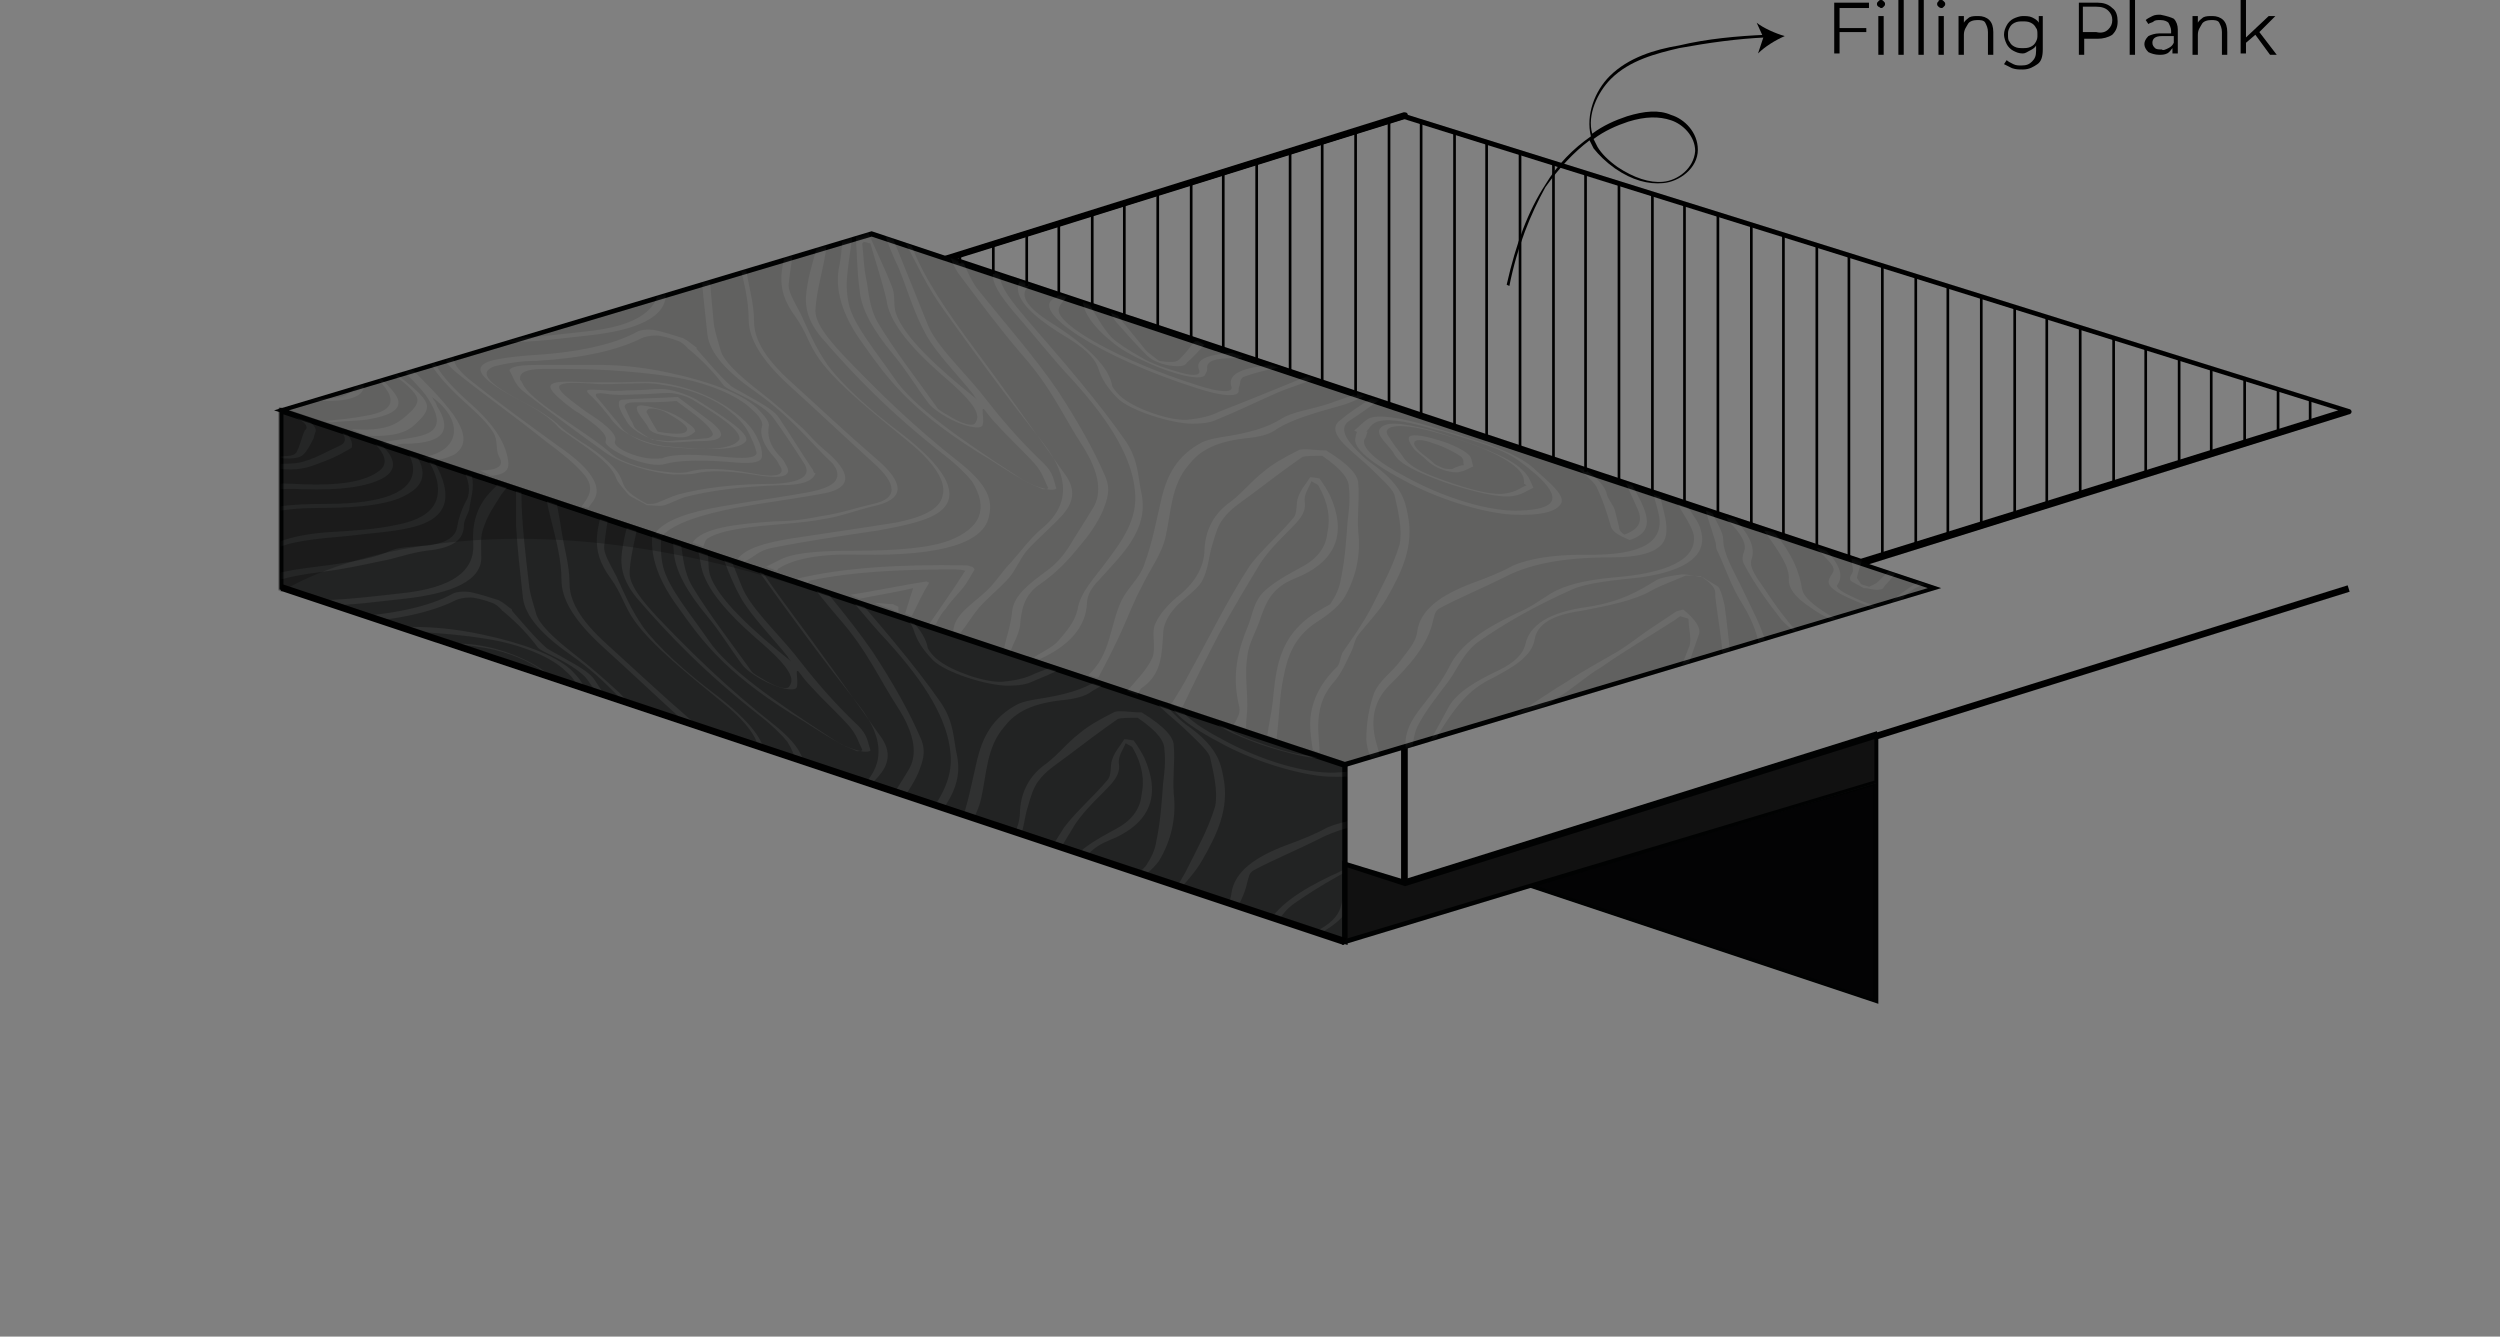 <?xml version="1.0" encoding="UTF-8"?> <svg xmlns="http://www.w3.org/2000/svg" width="505" height="270" viewBox="0 0 505 270" fill="none"><rect x="0" y="0" width="505" height="270" fill="#808080" stroke="none"/><g clip-path="url(#clip0_467_185)"><path d="M284.366 150.93H283.016V178.47H284.366V150.93Z" fill="black"></path><path d="M375.913 114.48L190.927 52.92C190.657 52.92 190.387 52.65 190.387 52.38C190.387 52.11 190.657 51.84 190.927 51.84L283.285 22.95H283.555L474.483 82.62C474.753 82.62 475.023 82.89 475.023 83.16C475.023 83.43 474.753 83.7 474.483 83.7L375.913 114.48ZM193.357 52.11L375.913 112.86L472.323 82.89L283.555 24.03L193.357 52.11Z" fill="black"></path><path d="M474.225 118.236L378.852 148.036L379.254 149.325L474.628 119.525L474.225 118.236Z" fill="black"></path><path d="M191.196 52.92C190.926 52.92 190.656 52.65 190.656 52.38C190.656 52.38 190.656 52.38 190.656 52.11C190.656 51.84 190.926 51.57 191.196 51.57L283.555 22.68C283.825 22.68 284.365 22.68 284.365 23.22C284.365 23.22 284.365 23.22 284.365 23.49C284.365 23.76 284.095 24.03 283.825 24.03L191.196 52.92Z" fill="black"></path><path d="M378.884 148.5V202.23L307.32 178.47L378.884 158.22V148.5Z" fill="#030304"></path><path d="M379.424 202.77L305.699 178.2L378.344 157.68V148.23L379.424 147.96V202.77ZM308.94 178.47L378.344 201.69V158.76L308.94 178.47Z" fill="#010202"></path><path d="M271.673 154.44V190.35L56.98 118.8V82.89L271.673 154.44Z" fill="#222323"></path><path d="M272.214 190.89L56.441 119.07V82.35L272.214 154.17V190.89ZM57.252 118.26L271.134 189.54V154.98L57.252 83.7V118.26Z" fill="#010202"></path><g opacity="0.1"><mask id="mask0_467_185" style="mask-type:luminance" maskUnits="userSpaceOnUse" x="56" y="82" width="216" height="109"><path d="M271.673 154.44V190.35L56.98 118.8V82.89L271.673 154.44Z" fill="white"></path></mask><g mask="url(#mask0_467_185)"><g opacity="0.64"><path d="M33.755 139.59C40.777 140.13 42.937 138.51 44.828 136.89C45.638 136.08 46.718 135.27 46.988 134.19C47.528 132.84 45.098 130.68 42.127 128.52C36.456 124.2 32.945 120.42 32.405 117.72C32.135 116.37 33.485 115.29 34.836 114.48C37.266 112.32 40.507 110.7 42.667 108.54C45.368 105.57 47.258 102.33 49.959 99.36C51.039 98.01 54.279 97.47 59.41 97.74C68.862 98.28 73.993 97.2 76.694 95.04C79.124 93.15 77.234 89.91 70.483 85.59C67.512 83.7 64.001 81.54 60.761 79.65C55.09 76.14 53.469 73.44 55.36 71.82L56.71 72.36C54.549 74.25 57.52 77.22 64.271 81.27C65.892 82.08 67.242 83.16 68.862 83.97C79.664 90.45 81.555 94.23 77.234 96.66C73.993 98.28 69.132 99.09 61.031 98.82C52.389 98.28 47.798 100.98 49.688 104.49C52.659 102.33 58.6 101.79 65.892 101.79C77.504 101.79 83.445 99.36 83.445 94.77C83.445 91.8 80.745 87.75 69.402 82.08C62.111 78.3 58.87 75.33 59.41 73.44L61.571 74.25C60.491 75.6 62.381 77.76 67.782 80.73C70.213 82.08 72.373 83.16 74.803 84.51C78.854 86.94 81.555 88.83 83.175 90.72C86.416 94.77 85.876 97.74 82.635 99.63C79.394 101.79 73.183 102.6 64.811 102.6C56.98 102.6 51.849 103.68 50.499 106.11C48.338 110.16 44.017 113.67 39.967 117.18C37.806 118.8 39.156 121.5 42.937 125.01C43.207 125.01 43.207 125.01 43.207 125.01C43.207 124.74 42.937 124.74 42.667 124.47C40.777 122.04 41.047 120.42 42.667 119.07C45.368 116.91 48.068 115.02 50.499 112.86C53.739 110.16 58.06 108 66.972 107.46C71.563 107.19 75.884 106.92 79.664 106.11C87.226 104.76 89.116 101.52 88.306 97.2C87.226 92.61 83.175 87.48 72.103 80.46C69.672 79.11 68.862 77.76 67.242 76.41L68.592 76.95C70.213 78.3 71.293 79.38 73.183 80.73C82.635 86.94 87.496 91.8 89.116 96.12C91.007 100.98 90.197 105.03 82.635 106.65C79.124 107.46 74.533 107.73 70.213 108.27C64.001 108.81 57.79 109.35 55.09 111.24C51.039 114.48 46.988 117.45 43.207 120.69C41.587 122.04 43.477 124.74 45.908 127.44C48.878 130.41 52.119 133.65 54.279 136.62C56.71 140.13 57.25 142.83 54.549 144.72C53.469 145.26 51.849 145.8 50.229 146.07L48.068 145.26C55.63 144.18 56.71 137.97 49.959 133.11C50.229 133.38 50.229 133.65 50.499 133.92C50.769 134.19 50.769 134.46 51.039 135C53.739 139.32 53.199 142.56 44.287 142.56C42.937 142.56 42.667 143.1 41.857 143.1L39.697 142.29C42.667 141.75 46.448 141.48 48.608 140.67C52.389 139.32 51.039 136.08 48.608 132.57C46.448 129.87 42.937 126.63 40.237 123.66C38.076 121.23 36.456 119.07 37.536 117.72C39.426 115.56 42.127 113.94 44.017 111.78C45.638 110.16 46.718 108.54 48.068 106.92C47.798 106.92 47.528 106.65 47.258 106.65C46.718 107.19 46.178 108 45.638 108.54C42.937 110.7 39.967 113.13 37.266 115.29C36.186 116.1 34.295 116.64 34.295 117.99C34.566 120.96 37.536 124.47 43.207 128.79C45.908 130.95 48.338 132.84 48.878 134.46C49.418 136.08 47.798 137.43 46.718 138.51C45.098 140.13 42.667 141.21 36.726 140.94L33.755 139.59ZM250.878 212.22C250.608 210.33 249.798 208.44 250.338 207.09C251.959 203.31 254.119 199.53 256.819 196.02C258.71 193.59 260.87 191.43 264.381 189.81C268.432 187.65 272.213 185.49 272.753 181.98C273.293 179.01 276.263 177.12 282.205 176.31C287.876 175.23 293.007 174.15 296.247 172.26C298.138 171.18 300.568 170.37 302.999 169.29C303.539 169.02 304.889 169.29 306.239 169.29C309.48 171.45 309.21 172.26 309.21 173.34C309.75 178.2 310.83 183.33 310.83 188.19C310.83 191.7 309.75 194.94 308.4 198.18C307.319 200.61 305.159 202.77 303.539 205.2C302.188 207.36 300.298 209.25 295.707 210.33C290.576 211.41 286.525 213.03 280.854 214.11C275.183 214.92 270.592 216 270.862 219.24L272.213 219.78C272.483 217.89 273.023 216 277.073 215.73C284.905 214.92 290.576 213.3 295.977 211.41C298.948 210.33 301.918 209.52 303.269 207.9C305.969 205.47 307.59 202.5 309.48 199.8C312.18 196.02 312.991 191.43 312.45 186.3C311.91 182.52 311.64 179.01 311.1 175.23C310.83 174.15 310.56 172.8 310.02 171.72C309.75 171.18 307.86 170.37 306.779 169.56C305.159 169.29 302.999 168.75 301.918 169.02C300.028 169.29 298.408 169.56 297.327 170.1C293.817 172.26 290.306 174.42 283.555 175.5C275.453 176.58 271.672 179.28 270.862 183.06C270.322 185.22 268.432 186.84 265.731 188.19C261.14 190.35 256.819 192.78 255.199 196.02C253.039 200.07 250.878 203.85 248.718 207.9H248.448L247.638 207.63C248.178 204.93 247.908 202.23 248.988 199.8C250.608 196.56 253.039 193.59 255.469 190.35C257.36 187.65 258.44 184.68 261.41 182.52C266.811 178.74 273.023 175.23 280.314 171.99C283.285 170.64 288.956 170.1 294.087 169.56C303.539 168.21 307.86 164.97 306.239 159.84C305.969 158.49 304.619 156.87 303.809 155.52L301.648 154.71C302.729 156.87 304.619 159.3 304.889 161.19C305.429 166.05 299.218 168.75 288.686 169.56C282.745 170.1 278.694 171.18 275.993 172.8C273.833 174.15 271.672 175.77 268.972 176.85C262.761 179.82 257.63 183.06 255.469 187.65C254.119 190.35 251.959 193.05 250.068 195.48C247.908 198.18 246.017 201.15 246.828 204.93C247.368 207.09 247.908 209.52 248.448 211.68L250.878 212.22ZM102.619 87.48C102.889 87.75 103.159 88.02 103.159 88.29C104.779 93.15 102.079 96.39 98.838 99.63C96.138 102.6 95.328 106.11 95.598 109.89C95.868 115.29 91.547 118.8 80.745 119.88C75.884 120.42 71.563 120.96 66.162 121.23C61.301 121.5 56.98 121.77 54.279 122.85C51.849 123.93 51.849 125.82 55.36 128.52C60.761 132.84 67.242 137.43 72.913 142.02C75.884 144.18 78.854 146.61 80.475 148.5C83.175 151.47 81.555 153.36 80.204 155.25L81.555 155.79C82.095 154.98 82.905 154.17 83.175 153.09C83.715 150.66 81.555 147.42 75.614 143.37C69.672 139.05 64.001 135 58.6 130.68C55.36 128.25 53.739 126.09 54.549 124.74C55.63 123.12 59.14 122.04 64.541 122.31C71.563 122.31 76.154 121.5 81.555 120.96C91.547 119.88 97.488 117.18 97.218 112.32C97.218 110.16 96.948 108.27 97.758 106.38C98.568 103.95 99.918 102.06 101.269 99.9C101.809 99.09 102.619 98.28 103.429 97.47C103.969 98.01 104.239 98.55 104.239 98.82C104.239 101.25 104.239 103.68 104.239 106.11C104.509 110.7 105.049 115.56 105.59 120.42C105.86 123.66 108.29 127.44 115.311 132.3C122.873 137.7 125.844 142.02 130.975 146.88C131.245 147.15 131.245 147.42 131.515 147.69C132.865 150.39 130.434 151.74 126.384 152.55C120.713 153.63 114.231 154.44 108.29 155.52C102.079 156.6 96.948 158.22 95.058 160.92L96.408 161.46C99.108 158.76 104.509 157.14 111.261 155.79C117.202 154.71 123.683 153.9 129.354 152.82C134.755 151.74 135.025 148.77 129.084 143.91C127.464 142.56 126.384 141.21 125.033 139.86C122.063 137.16 119.362 134.73 115.852 132.03C112.071 129.06 108.83 126.09 108.29 123.93C107.75 122.04 107.21 120.42 106.94 118.8C106.13 111.78 105.319 105.3 105.319 99.36C105.319 95.85 107.21 92.88 108.29 89.37L102.619 87.48ZM141.237 100.44C142.047 102.6 142.857 104.76 143.937 106.92C145.828 111.51 146.908 115.83 149.608 120.69C151.769 124.47 155.819 128.52 159.06 132.57C159.33 133.11 159.6 133.38 159.87 133.65C151.769 127.17 145.017 120.96 143.397 116.1C142.857 114.21 143.397 112.59 142.587 110.7C141.237 107.19 139.346 103.41 137.726 99.63C137.726 99.36 137.726 99.36 137.726 99.09L132.865 97.47C132.595 100.44 132.595 103.68 132.055 106.38C130.975 110.97 132.325 116.37 136.916 122.58C141.507 129.06 146.098 135.54 159.87 144.18C163.111 146.07 166.082 148.23 169.592 150.12C170.402 150.66 172.563 151.47 173.913 151.74C174.993 152.01 176.073 151.74 175.803 151.47C175.263 149.85 175.263 148.5 173.373 146.61C167.972 141.48 164.191 136.89 160.41 132.03C156.63 127.44 151.499 122.58 149.878 118.53C147.448 112.59 145.017 106.38 142.587 100.44H141.237ZM136.106 111.51C136.376 115.29 138.806 119.61 142.857 124.47C145.557 127.71 147.448 130.95 149.878 134.19C150.418 135 151.769 136.08 153.659 137.16C156.9 139.05 160.68 139.86 160.95 138.78C161.221 137.97 160.95 136.89 160.95 135.81C160.95 135.54 160.951 135.54 161.221 135.54C162.031 136.62 162.841 137.7 163.921 138.78C166.352 141.48 169.322 144.18 171.483 146.61C173.103 148.5 173.373 149.85 174.183 151.47C174.183 151.74 173.373 151.74 173.103 151.74C172.023 151.2 170.942 150.93 170.132 150.39C169.052 149.85 168.242 149.31 167.432 148.77C156.63 141.75 146.908 135 143.127 129.33C139.616 124.2 135.025 118.8 133.945 114.48C133.405 112.05 133.405 109.89 133.675 107.73C133.945 105.03 134.485 102.33 134.755 99.63C135.025 99.63 135.025 99.63 135.295 99.9C135.565 103.95 135.836 107.73 136.106 111.51ZM141.507 113.67C142.047 117.99 145.828 122.85 152.579 128.79C156.36 132.03 159.87 135.27 159.87 137.43C159.87 137.97 159.6 138.51 159.33 138.78C158.79 139.32 156.9 138.78 155.009 137.7C153.659 136.89 152.039 136.08 151.769 135.54C147.718 129.87 143.127 123.93 139.886 118.53C137.996 115.29 137.996 112.32 137.456 109.35C136.916 106.92 136.916 104.49 136.646 102.33C136.646 102.06 136.646 102.06 136.916 101.79C137.456 101.79 137.726 102.06 138.266 102.06C139.346 105.84 140.967 109.89 141.507 113.67ZM220.632 202.23C220.632 201.96 220.632 201.69 220.632 201.69C221.172 197.64 221.172 193.59 221.983 189.81C222.793 185.49 224.143 181.71 228.464 178.74C230.624 177.39 232.785 175.77 234.135 173.88C236.565 169.83 237.646 165.24 237.106 160.38C236.836 157.14 237.376 153.9 237.106 150.66C237.106 149.04 235.485 146.88 230.624 143.91C228.464 143.91 225.763 143.37 224.953 143.91C222.253 145.26 219.822 146.61 217.932 148.23C215.501 150.12 213.881 152.28 211.451 154.17C207.94 156.6 206.319 159.84 206.049 163.62C206.049 167.67 203.889 170.91 200.378 173.61C198.488 175.23 196.868 177.12 196.057 179.01C195.247 180.9 196.328 183.6 195.517 185.76C194.437 188.19 192.277 190.35 190.386 192.51L192.547 193.32C192.817 192.78 192.817 192.24 193.627 191.7C197.408 189 197.408 184.95 197.678 181.17C197.678 179.28 198.488 177.66 199.568 176.31C201.188 174.15 204.159 172.53 205.509 170.37C206.86 167.94 206.86 165.24 207.67 162.81C208.21 160.92 208.75 159.03 209.83 157.68C211.18 155.79 213.341 154.44 215.501 152.82C218.742 150.39 222.253 147.69 225.763 145.26C226.303 144.99 228.194 144.99 229.814 144.99C234.135 147.96 235.215 149.85 235.215 151.47C235.485 153.9 235.215 156.06 234.945 158.22C234.675 162 234.405 166.05 233.595 169.83C233.325 171.72 232.515 173.34 231.434 174.96C229.814 176.85 226.844 178.2 224.953 180.09C220.362 184.41 219.822 190.08 219.282 195.75C219.012 198.18 218.472 200.34 218.202 202.5L220.632 202.23ZM214.151 200.07C214.151 198.45 214.421 196.83 214.421 195.48C214.421 192.24 213.881 188.73 214.421 185.49C214.691 182.79 216.311 180.36 217.122 177.66C218.202 174.69 219.282 171.72 223.873 169.83C232.785 166.32 234.405 160.38 231.164 153.09C230.624 152.01 229.814 150.66 229.004 149.58C227.654 149.31 227.114 149.31 227.114 149.31C226.303 150.66 225.223 151.74 224.683 153.36C224.143 154.71 224.683 156.6 223.603 157.68C220.902 160.92 217.392 163.89 214.961 167.13C210.37 174.15 206.86 181.44 202.809 188.73C201.729 190.89 200.378 193.05 199.028 195.21L201.188 196.02C203.619 190.89 206.049 186.03 208.75 180.9C211.451 176.04 214.151 171.45 217.122 166.59C218.742 164.16 220.902 162 223.063 159.84C224.683 158.22 226.303 156.6 226.033 154.44C225.763 152.82 226.844 151.47 227.384 150.12C228.194 150.66 228.464 150.66 228.734 150.93C230.894 154.71 231.164 157.68 230.624 160.38C230.354 163.08 229.004 165.51 225.493 167.4C222.523 169.02 219.552 170.64 217.662 172.53C215.771 174.42 215.501 176.85 214.691 179.01C212.531 184.14 211.18 189.27 212.801 195.75C213.071 197.1 212.261 198.18 211.721 199.26L214.151 200.07ZM263.301 216.54C263.301 214.38 263.301 211.95 266.541 210.87C272.483 208.71 278.694 206.55 285.175 204.39C291.116 202.5 298.408 201.15 299.758 197.37C301.918 191.97 303.809 186.3 305.699 180.9C305.969 179.82 305.159 178.2 302.459 176.04C301.648 176.31 301.108 176.31 300.838 176.58C299.218 177.66 297.598 178.74 295.977 179.82C293.547 181.44 291.656 183.06 288.956 184.68C285.715 186.57 282.205 188.46 278.964 190.62C274.913 193.05 271.132 195.75 267.352 198.18C264.651 200.07 260.6 201.69 259.25 203.85C257.09 206.82 256.819 210.6 255.469 214.11L256.819 214.65C257.09 213.3 257.63 211.95 257.9 210.33C258.71 206.01 261.68 202.5 267.082 199.8C270.592 197.91 274.103 196.02 277.073 193.86C280.314 191.97 282.745 189.54 285.985 187.65C290.576 184.41 295.707 181.44 300.298 178.47C300.838 178.2 301.378 177.66 301.918 177.39C302.459 177.66 302.999 177.66 303.539 177.93C303.539 180.09 304.349 182.25 303.539 183.87C301.918 188.19 300.028 192.51 297.868 196.83C297.057 198.45 295.437 200.07 292.737 200.88C285.985 203.31 278.424 205.74 270.862 207.9C264.921 209.79 260.33 211.95 261.41 216.27L263.301 216.54ZM119.362 168.21C119.632 167.94 119.632 167.67 119.902 167.67C122.873 165.78 128.274 164.7 136.376 164.97C152.849 165.24 161.491 162.54 162.301 156.87C162.841 154.17 162.301 151.2 156.63 146.61C146.638 138.78 139.616 131.76 132.865 124.74C129.624 121.23 126.924 117.99 127.194 115.29C127.464 111.24 128.814 107.19 129.354 103.14C129.624 100.98 129.354 98.55 129.624 96.39L127.464 95.58C127.734 96.93 128.544 98.55 128.274 99.9C127.734 103.41 126.384 106.65 125.844 110.16C125.303 113.13 125.033 116.37 128.544 120.69C135.025 128.25 142.587 136.08 153.659 144.72C156.09 146.61 157.98 148.5 159.06 149.85C162.571 155.52 160.68 159.3 154.739 161.73C150.688 163.35 143.667 163.89 135.565 163.89C129.354 163.89 123.683 164.16 120.713 165.51C119.632 166.05 118.552 166.59 117.472 167.13L119.362 168.21ZM242.237 209.52C241.696 207.09 240.886 204.66 240.346 202.5C239.266 198.18 240.076 194.4 243.047 191.43C247.098 187.38 250.878 183.33 251.959 178.2C252.229 177.39 252.229 176.31 253.309 175.77C257.36 173.61 261.95 171.72 266.271 169.56C270.862 167.13 277.344 165.51 287.876 165.51C295.167 165.51 298.408 163.89 298.948 161.19C299.488 158.76 298.408 156.06 297.868 153.36L296.517 152.82C296.787 154.17 297.327 155.79 297.598 157.14C298.408 162 294.897 165.24 282.475 164.97C275.993 164.97 271.402 165.78 268.162 167.13C265.731 168.48 263.031 169.56 260.06 170.64C253.579 173.07 249.258 176.04 248.718 180.63C248.448 182.79 246.557 184.68 245.207 186.57C243.587 188.73 241.156 190.35 240.076 192.78C238.996 195.75 238.456 198.99 238.456 202.23C238.456 204.39 239.806 206.82 240.346 209.25L242.237 209.52ZM172.833 186.03C178.774 183.33 182.015 179.55 182.285 174.96C182.285 173.07 183.365 171.45 184.715 170.1C189.306 164.97 194.707 160.11 193.357 152.82C192.547 149.31 192.817 146.07 190.116 142.02C184.715 134.19 177.424 125.82 170.402 117.72C167.432 114.21 164.461 110.7 164.731 108.27L163.381 107.73C162.841 109.89 164.731 112.59 167.432 115.83C171.483 120.42 174.993 125.01 179.314 129.6C187.146 138.24 191.467 145.53 192.007 152.28C192.547 157.95 189.306 162.27 186.065 166.59C183.905 169.56 180.934 172.53 180.394 176.04C179.854 178.47 178.234 180.36 176.614 182.25C175.533 183.6 173.103 184.68 171.483 185.76L172.833 186.03ZM123.143 94.5C122.603 96.93 122.063 99.09 121.793 101.52C121.253 106.38 118.552 110.43 123.413 116.91C125.574 119.88 126.114 122.58 128.274 125.55C131.785 130.41 138.806 136.08 146.098 142.02C151.769 146.61 153.929 150.39 153.119 153.09C152.579 155.79 149.068 157.41 143.667 158.49C136.916 159.57 129.354 160.65 122.333 161.73C117.472 162.54 113.421 163.62 111.801 165.78L113.151 166.32C115.041 165.51 115.852 164.16 118.552 163.62C125.303 162.27 132.595 161.19 139.886 160.11C145.828 159.03 151.229 157.95 153.389 155.52C156.36 152.28 153.389 147.15 145.017 140.67C138.536 135.81 132.865 130.68 129.894 126.63C127.464 123.12 126.114 119.88 124.493 116.37C123.413 114.21 121.793 111.78 122.063 110.16C122.603 105.03 123.683 100.17 124.493 95.04L123.143 94.5ZM184.175 189.81C184.445 189.81 184.715 189.81 184.715 189.54C186.336 186.57 187.956 183.33 189.306 180.36C190.656 177.39 191.737 174.42 193.357 171.45C194.977 167.94 197.408 164.97 198.218 161.19C199.298 156.33 199.298 150.93 202.809 146.88C204.699 144.45 207.4 142.29 214.151 141.48C217.122 141.21 219.282 140.67 220.632 139.59C223.603 137.7 228.194 136.35 233.055 135C235.215 134.46 236.836 133.65 238.456 132.84L237.106 132.3C235.215 133.11 233.325 133.65 231.164 134.46C227.924 135.54 223.873 136.08 221.713 137.43C218.742 139.32 214.961 140.4 209.56 141.21C207.94 141.48 206.59 141.75 205.509 142.29C200.378 144.99 198.488 149.04 197.408 153.36C196.328 157.95 195.517 162.54 193.897 166.86C193.087 169.56 190.656 171.45 189.306 174.15C186.876 179.28 187.146 185.22 182.555 189.27L184.175 189.81ZM104.779 163.35C105.049 162.81 105.049 162.27 105.59 161.73C108.56 159.84 114.501 159.3 120.983 158.76C124.223 158.49 126.924 158.22 129.624 157.68C132.865 157.14 135.565 156.06 138.806 155.25C145.557 153.9 145.828 150.66 139.346 145.26C133.405 140.13 128.274 135.27 122.603 130.14C116.932 125.01 115.041 121.23 115.041 117.72C115.041 114.21 113.961 110.7 113.421 107.19C112.881 103.41 111.801 99.36 111.801 95.58C111.801 93.96 113.151 92.61 113.691 91.26L111.531 90.45V90.72C109.37 94.77 109.91 99.63 111.261 104.76C112.341 109.08 113.421 113.13 113.421 117.18C113.421 120.96 115.852 125.28 121.793 130.68C127.464 135.81 132.865 140.94 138.536 146.07C143.397 150.39 143.667 153.36 138.536 154.44C135.025 155.25 132.055 156.33 128.274 156.87C125.303 157.41 122.333 157.95 118.822 158.22C110.721 158.76 103.969 159.57 102.079 162.54L104.779 163.35ZM154.739 105.03C155.279 106.11 155.549 107.19 156.63 108.54C160.68 113.94 164.461 119.07 169.322 124.74C175.263 131.49 177.424 136.89 181.475 143.1C184.715 148.23 185.525 152.55 183.365 155.79C181.745 158.49 180.124 160.92 178.504 163.62C177.424 165.24 176.073 166.86 174.183 168.21C170.942 170.64 167.432 173.07 167.162 176.58C166.892 179.28 166.082 181.44 165.541 183.87L166.892 184.41C167.432 182.79 168.512 181.17 168.782 179.28C169.052 176.04 169.592 173.07 172.833 170.91C176.344 168.48 178.774 165.78 180.934 163.08C182.825 160.92 184.445 158.49 185.525 156.06C186.336 153.9 187.146 152.01 186.065 149.31C183.635 143.64 180.394 137.97 176.344 131.76C171.753 125.01 165.541 117.99 160.14 111.24C158.79 109.35 158.25 108 157.44 106.11L154.739 105.03ZM145.557 101.79C147.988 106.38 149.878 110.7 153.389 115.56C159.6 124.2 166.082 133.11 173.373 142.29C179.314 149.85 178.234 155.25 173.643 159.3C170.942 161.46 169.052 164.16 166.892 166.59C165.271 168.21 164.191 170.1 162.301 171.99C159.6 174.69 155.549 176.85 155.279 180.36L156.63 180.9C157.98 179.28 159.06 177.39 160.41 175.77C162.301 173.61 164.731 171.72 166.622 169.56C167.972 167.94 168.782 165.78 170.132 164.16C172.293 161.73 175.263 159.3 177.424 156.87C179.314 154.71 180.394 152.01 177.694 148.5C171.753 140.13 165.811 131.76 159.6 123.39C154.199 116.1 149.338 109.08 146.908 102.6L145.557 101.79ZM61.841 149.04C65.352 148.77 65.622 147.42 65.352 145.8C64.811 142.56 62.921 139.05 57.79 134.46C51.309 128.79 48.338 124.2 50.229 120.96C51.849 117.99 57.79 116.37 64.811 115.56C69.132 115.02 72.913 114.21 76.694 113.4C79.934 112.86 82.365 111.78 86.146 111.24C91.817 110.7 93.707 108.81 93.707 106.11C93.707 105.03 94.517 103.95 94.787 102.87C95.058 100.71 95.868 98.82 95.328 96.12C94.247 91.8 88.846 86.13 83.175 80.73L81.825 80.19C84.255 82.89 86.686 85.32 88.846 88.02C93.437 93.42 96.138 98.28 93.977 101.52C93.167 103.14 92.627 104.76 92.357 106.38C92.087 108.27 90.466 109.62 86.686 110.16C83.985 110.43 80.745 110.43 78.854 111.24C74.803 113.13 68.322 113.94 61.841 114.75C55.36 115.56 50.499 117.18 48.878 119.88C46.718 123.39 50.499 128.79 57.25 134.73C60.221 137.43 62.651 139.86 62.921 141.75C63.191 143.1 62.921 144.18 63.731 145.53C64.541 147.15 62.921 147.96 59.681 147.96L61.841 149.04ZM307.049 156.06C307.59 158.22 308.4 160.38 308.94 162.27C309.21 163.08 308.94 163.62 309.48 164.43C311.1 167.94 312.18 171.45 314.611 175.23C318.662 181.98 318.662 187.38 317.582 192.51C316.501 198.18 314.611 203.58 312.991 208.98C312.45 210.6 311.37 212.22 309.48 213.3C305.159 215.73 298.948 217.08 290.846 217.89C287.876 218.16 284.905 218.43 282.745 218.97C280.584 219.51 279.234 220.59 277.614 221.13L278.964 221.67C280.044 220.05 283.555 219.51 287.336 218.97C292.467 218.16 298.138 217.62 302.999 216.54C308.4 215.46 312.991 214.11 313.801 211.14C315.961 204.39 317.852 197.91 319.472 191.16C320.012 188.73 320.012 186.03 319.202 183.06C318.392 179.55 316.231 175.77 314.611 172.26C312.991 168.75 310.56 164.97 310.56 162C310.56 160.38 309.21 158.49 308.4 156.6L307.049 156.06ZM239.806 133.38C237.646 134.73 235.485 136.08 233.595 137.7C231.975 138.78 231.975 140.4 234.405 142.83C236.025 144.45 238.456 146.34 240.076 147.96C241.696 149.58 243.857 151.47 244.397 152.82C245.207 156.33 246.017 159.84 245.477 162.81C244.127 167.4 241.696 171.72 239.536 176.04C237.916 179.01 236.025 181.71 234.135 184.41C233.325 185.49 233.595 187.11 232.515 187.92C229.274 191.16 227.384 194.94 227.384 199.26C227.384 200.88 227.654 202.77 227.924 204.39L229.274 204.93C229.274 203.31 229.004 201.42 229.004 199.8C229.004 196.29 229.814 193.32 232.245 190.62C233.865 188.73 234.675 186.57 235.755 184.41C236.295 183.33 236.295 182.25 237.106 181.17C238.996 178.74 241.426 176.31 242.777 173.88C245.747 168.75 248.448 163.35 247.098 156.87C246.557 153.9 245.747 150.66 239.536 146.34C238.456 145.53 237.646 144.72 236.836 143.91C234.405 141.48 233.325 139.32 235.215 137.97C237.376 136.62 239.536 135 241.426 133.65L239.806 133.38ZM29.434 138.24C31.865 137.97 34.295 137.97 36.456 137.7C41.317 136.89 44.557 135.54 42.127 132.3C40.507 130.14 37.266 127.44 34.566 125.01C32.405 123.12 29.704 120.96 28.354 119.07C25.924 116.1 28.354 114.75 30.515 113.13C36.726 108.81 43.747 104.76 43.747 98.28C43.747 95.31 40.237 91.53 33.755 86.94C31.595 85.32 29.434 83.7 27.274 82.35L27.004 83.16C29.164 84.51 31.865 86.13 33.755 87.48C38.346 90.72 41.587 93.69 42.127 96.12C42.397 98.28 42.127 100.44 41.317 102.06C39.156 106.65 33.755 109.62 28.354 113.13C24.844 115.29 24.844 118.53 32.135 123.93C33.755 125.28 35.106 126.36 36.726 127.71C42.937 132.84 42.937 135.81 36.456 136.89C33.755 137.43 30.785 137.7 28.084 137.97L29.434 138.24ZM347.287 190.08C342.426 189.81 337.836 189.81 336.215 190.89C334.325 192.24 332.434 193.59 328.114 194.13C326.763 194.13 326.493 194.67 325.953 195.21C324.873 196.56 324.333 198.18 322.713 199.26C317.852 202.77 315.961 207.09 317.041 212.76C317.852 216.81 324.603 222.48 334.325 228.42L334.595 227.88C327.573 223.56 322.713 219.78 320.552 216.27C316.231 209.79 318.932 205.74 321.902 201.69C322.983 200.07 325.143 198.72 326.223 197.1C327.303 195.48 329.194 194.13 333.515 193.59C335.135 193.32 335.675 192.78 336.215 192.24C337.295 190.35 341.346 190.08 347.287 190.35V190.08ZM318.932 160.11C318.932 160.38 318.932 160.38 319.202 160.65C321.632 164.16 324.063 167.4 323.793 170.1C323.793 171.45 324.603 173.34 328.384 175.77C330.274 177.12 332.705 178.47 337.025 179.82C341.346 181.17 343.507 181.17 344.857 180.63C345.667 180.36 345.937 179.82 346.207 179.28C346.477 178.74 345.937 177.66 346.747 177.39C348.098 176.85 349.988 176.58 351.878 176.04L352.148 175.5C350.258 175.5 348.098 175.5 346.207 175.5C346.477 173.61 348.098 171.99 351.338 170.91L349.988 170.37C348.368 171.45 346.477 172.8 345.127 173.88C344.587 174.42 344.587 174.96 344.047 175.5C343.237 176.04 341.346 175.5 338.106 174.15C335.135 172.8 333.515 171.99 333.515 171.18C334.865 169.56 334.325 167.13 331.354 164.16L329.194 163.35C330.274 164.7 332.164 166.32 332.704 167.4C333.245 168.48 332.164 169.02 331.894 170.1C331.624 170.91 332.164 171.99 335.675 173.61C338.646 174.96 341.886 176.31 345.397 176.58C345.397 177.39 345.937 177.93 345.397 178.47C344.587 179.28 344.047 179.82 342.156 180.09C339.726 180.36 335.405 179.01 331.894 177.12C328.384 174.96 326.763 173.34 326.493 171.99C325.953 168.48 324.603 164.97 320.822 160.38L318.932 160.11ZM168.782 109.62C167.162 112.32 169.862 116.1 178.504 121.23C182.825 123.93 184.175 125.82 184.715 127.71C185.255 129.33 186.336 131.22 188.496 133.38C190.926 135.81 199.298 138.51 203.619 138.51C205.779 138.51 207.4 138.24 208.48 137.7C212.531 136.08 216.311 134.19 220.632 132.3C223.063 131.22 226.033 130.41 228.464 129.33L227.114 128.79C221.172 131.22 215.231 133.65 209.02 136.08C207.4 136.89 205.509 137.43 202.539 137.7C199.028 137.97 192.277 135.54 189.576 133.38C188.496 132.57 187.686 131.49 187.416 130.95C186.876 127.44 182.825 123.12 174.453 117.72C169.052 114.21 168.782 111.78 170.942 110.43L168.782 109.62ZM16.472 113.94C20.793 114.75 22.413 114.48 23.493 113.67C27.004 110.97 30.515 108.54 33.485 105.57C36.996 102.33 38.076 98.28 36.186 93.15C35.376 90.72 32.945 88.02 26.464 84.51L26.194 85.05C28.624 86.94 32.135 89.1 33.215 90.72C34.836 93.15 35.376 95.58 35.376 97.47C35.106 103.95 29.704 108.54 23.223 112.59C21.873 113.4 20.523 113.94 16.742 113.4L16.472 113.94ZM345.937 193.59C345.397 193.59 344.857 193.59 344.587 193.59C338.916 194.4 335.945 196.02 334.325 198.18C333.245 199.53 332.434 201.15 330.814 202.5C326.493 205.47 324.333 209.52 328.924 215.46C330.814 217.89 333.785 220.86 336.215 223.56L336.485 222.75C334.595 220.86 332.434 218.7 331.084 216.81C328.114 212.49 326.763 208.71 329.194 206.28C331.894 203.58 334.325 200.61 337.025 197.91C338.646 196.29 341.076 194.94 345.937 194.67V193.59ZM151.769 179.01C152.309 177.93 152.849 176.85 153.659 176.04C154.739 174.42 156.09 173.07 157.44 171.45C158.25 170.37 158.79 169.29 159.6 167.94C159.6 167.94 159.33 167.4 159.06 167.4C158.79 167.4 158.52 167.13 157.98 167.13C143.937 166.86 132.595 167.67 123.683 169.83L125.844 170.64C126.114 170.37 126.384 170.1 126.924 170.1C134.485 168.48 144.207 167.94 155.279 167.94C155.819 167.94 156.9 167.94 157.71 168.21C155.279 171.99 152.849 175.5 150.418 179.01H151.769ZM311.37 157.41C311.64 157.68 311.64 157.95 312.18 158.49C314.341 160.65 315.421 162.54 315.151 163.89C314.881 164.97 314.341 165.78 315.151 167.13C317.041 170.64 319.472 174.15 322.442 177.93C323.523 179.28 325.953 181.17 328.924 183.06C333.515 185.76 341.076 188.19 345.397 187.92C346.477 187.92 347.287 187.92 348.368 187.92L348.638 186.84C347.287 187.11 346.207 187.38 344.587 187.38C340.536 187.65 333.515 185.49 329.194 182.79C326.493 181.17 324.603 179.55 323.523 177.93C321.092 174.96 319.472 172.26 317.582 169.56C316.771 168.21 316.231 167.13 316.501 166.05C317.311 163.89 316.501 161.19 312.991 157.68L311.37 157.41ZM176.344 112.32C176.074 112.59 176.073 112.86 175.533 113.13C170.132 115.56 184.445 125.01 203.889 131.22C208.75 132.84 211.721 133.11 212.531 132.3C212.801 132.03 212.531 131.49 212.801 130.95C213.071 130.41 212.801 129.6 213.611 129.06C215.771 128.25 218.202 127.71 220.632 127.17L219.282 126.63C213.881 127.17 210.37 128.25 211.18 130.95C211.721 132.3 209.02 132.3 204.159 130.68C189.576 126.09 175.533 118.53 176.344 115.29C176.614 114.21 177.424 113.67 177.964 112.86L176.344 112.32ZM18.092 109.35C19.172 109.08 20.793 109.35 21.333 108.81C23.493 106.65 25.654 104.76 27.004 102.33C28.354 99.36 29.434 96.39 29.704 92.88C29.975 91.53 29.434 90.18 25.384 87.75L25.114 88.29C25.654 88.56 26.194 89.1 26.464 89.37C27.274 90.99 28.894 93.15 28.354 94.5C26.734 98.82 24.303 102.6 21.873 106.38C21.333 107.46 19.442 108 18.362 108.81L18.092 109.35ZM333.785 230.31C331.894 228.96 330.274 227.88 328.114 226.53C325.683 224.91 323.253 223.29 320.012 221.67C315.691 219.24 311.64 218.16 308.4 218.43C307.049 218.43 305.699 218.7 304.889 218.97C298.408 220.59 291.926 222.21 285.445 223.83L286.795 224.37C292.196 223.29 297.598 221.94 302.729 220.86C305.159 220.32 306.779 219.51 309.48 219.24C312.18 218.97 315.961 220.05 320.012 222.21C322.442 223.56 324.603 224.91 326.763 226.26C329.194 227.88 331.354 229.5 333.785 231.12V230.31ZM281.124 147.42C282.475 148.77 284.365 150.12 284.905 151.2C286.255 153.9 287.065 156.6 287.876 159.3C288.146 160.11 288.956 160.92 291.656 162C297.598 160.11 294.627 155.52 292.196 150.93L290.846 150.39C291.656 152.28 292.467 153.9 293.277 155.79C294.357 158.22 293.547 159.84 290.576 160.92C289.766 160.38 289.496 159.84 289.496 159.3C289.226 158.22 288.956 157.14 288.686 156.06C288.416 154.98 287.336 153.9 287.065 152.82C286.795 151.47 285.445 149.58 282.475 147.69L281.124 147.42ZM344.047 200.07C342.696 200.34 340.536 200.34 339.996 200.88C337.295 204.39 334.865 207.9 332.434 211.41C331.354 213.03 334.055 215.46 337.836 218.43L338.106 217.62C334.595 215.19 333.245 213.03 333.785 211.68C335.405 208.71 337.025 205.74 339.186 202.77C339.996 201.69 342.156 201.42 343.507 200.61L344.047 200.07ZM295.167 227.07C295.707 227.07 295.977 226.8 296.517 226.8C301.378 226.26 305.699 225.45 308.13 223.83C308.94 223.29 310.56 223.02 312.45 223.02C314.881 223.02 317.852 223.83 320.552 225.45C322.442 226.53 324.063 227.61 325.143 228.69C327.844 231.12 330.004 233.28 332.164 235.44L332.434 234.36C331.354 233.55 330.544 232.47 329.464 231.66C327.033 229.77 325.143 227.88 321.902 225.99C318.392 223.83 313.801 222.21 310.29 222.48C308.94 222.48 307.86 222.75 307.319 223.02C304.349 224.91 298.948 225.99 292.737 226.8L295.167 227.07ZM16.202 133.65C19.983 133.65 23.763 133.65 27.814 133.92C38.346 134.19 39.156 129.87 29.164 123.66C25.384 121.23 20.253 118.53 15.932 115.83L15.662 116.37C19.712 118.8 24.033 120.96 27.814 123.39C38.886 129.87 34.836 133.92 26.734 133.38C22.413 133.11 18.362 133.11 14.041 133.11L16.202 133.65ZM181.475 113.94C181.745 116.1 183.365 118.8 187.416 122.04C189.306 123.66 192.277 125.28 196.868 127.17C201.729 129.06 205.239 129.6 206.049 128.79C206.319 128.25 206.59 127.98 206.59 127.44C206.319 125.82 208.21 125.28 211.721 125.28C212.531 125.28 213.071 125.28 213.881 125.01L211.721 124.2C207.4 124.47 203.889 125.28 204.969 127.71C205.239 128.52 204.429 129.06 201.459 128.25C198.488 127.44 195.247 126.36 193.087 125.01C190.656 123.66 188.226 122.04 187.146 120.96C185.255 118.8 184.175 116.64 182.825 114.48L181.475 113.94ZM10.801 131.22C11.341 131.22 12.421 131.49 12.691 131.49C18.362 131.49 24.033 131.49 29.434 131.22C31.595 131.22 31.325 130.14 29.704 128.79C27.544 126.9 25.924 125.28 23.493 123.39C21.063 121.5 18.092 119.61 15.392 117.99L15.122 118.53C17.552 120.42 20.523 122.31 22.683 123.93C24.573 125.28 25.654 126.63 27.544 127.98C29.975 129.87 29.704 130.68 26.734 130.68C22.683 130.68 18.362 130.95 14.312 130.95C13.501 130.95 12.151 130.68 10.801 130.68V131.22ZM136.376 173.88C140.156 173.07 143.937 172.53 147.178 171.72L145.557 176.85L146.908 177.39C147.988 175.23 149.068 172.8 150.418 170.64L149.878 170.37C144.747 171.18 139.616 172.26 134.485 173.07L136.376 173.88ZM328.114 238.14C327.573 237.06 327.303 235.98 326.763 235.17C325.683 233.01 321.632 230.31 316.231 227.07C314.611 227.34 313.531 227.61 311.91 227.88C308.13 228.42 304.349 228.69 300.568 229.23L302.729 230.04C307.319 229.5 312.18 228.96 316.771 228.42C324.063 232.74 325.953 235.44 325.683 237.87L328.114 238.14ZM204.429 121.77C204.159 121.77 203.889 121.77 203.619 122.04C202.809 123.12 201.999 124.2 200.918 125.28C200.378 125.82 200.108 126.36 196.598 125.82C195.517 125.01 194.437 124.2 193.897 123.66C192.007 121.23 190.116 119.07 188.226 116.64L186.876 116.1C187.146 116.64 187.416 117.45 187.956 117.99C189.846 120.15 191.737 122.31 194.167 124.74C195.517 126.09 198.218 126.9 200.378 126.9C201.459 126.9 201.999 126.63 202.269 126.09C203.619 125.01 204.699 123.66 205.779 122.58L204.429 121.77ZM11.611 128.79C15.662 129.06 19.983 129.6 23.493 129.87C26.464 129.87 26.734 129.06 24.844 127.44C21.873 125.01 18.092 122.58 14.852 119.88L14.582 120.42C17.282 122.31 20.523 124.47 22.953 126.36C25.114 128.25 24.844 129.33 21.603 129.06C18.632 129.06 15.122 128.52 11.881 128.25L11.611 128.79ZM336.755 165.78C336.755 166.59 337.025 167.4 337.025 168.21C337.025 168.75 336.215 169.29 336.485 170.1C336.485 170.37 338.376 171.18 339.186 171.72C340.266 171.72 341.616 172.26 342.426 171.99C343.237 171.99 343.237 171.45 343.507 171.18C344.317 170.37 345.127 169.29 345.937 168.48L344.587 167.94C343.777 168.75 342.967 169.56 342.156 170.37C341.616 170.91 340.806 171.18 340.266 171.45C339.726 171.18 339.186 171.18 338.646 170.91C338.376 170.37 337.836 169.83 337.836 169.56C338.106 168.48 338.376 167.4 338.916 166.05L336.755 165.78ZM96.948 85.59C96.948 86.94 96.948 88.02 97.218 89.37C96.948 89.37 96.948 89.37 96.678 89.37C94.517 87.48 92.357 85.32 89.926 83.43L88.576 82.89C91.547 85.59 93.167 87.75 98.028 90.99C98.298 90.99 98.838 91.26 99.108 91.26C98.838 89.64 98.568 88.02 98.568 86.4L96.948 85.59ZM30.515 72.36C35.106 72.09 39.967 72.09 43.747 71.55C46.448 71.28 48.068 70.47 49.959 69.66L48.608 69.39C45.908 71.01 41.047 71.55 35.376 71.55C34.025 71.55 32.135 71.55 30.515 71.55V72.36ZM310.56 232.2C311.91 231.66 313.531 231.12 314.881 230.58C315.151 230.58 315.151 230.85 315.421 230.85C315.421 231.93 315.421 232.74 315.421 233.82L317.582 234.63C317.582 233.82 317.311 233.28 317.311 232.47C317.311 231.66 317.311 231.12 314.341 229.5C312.45 230.31 310.83 231.12 309.21 231.66L310.56 232.2ZM12.151 127.17C14.312 127.44 17.012 127.71 18.902 127.98C22.683 128.25 22.413 127.17 18.902 125.01C17.282 123.93 15.662 123.12 14.041 122.04L13.771 122.58C21.873 126.9 21.873 127.98 14.041 127.17C13.501 126.9 12.691 126.9 12.151 126.9V127.17ZM31.595 69.12C32.405 69.12 33.215 69.12 33.755 68.85C35.916 68.04 37.806 67.23 39.697 66.42L38.346 65.88C38.076 65.88 37.806 65.88 37.536 66.15C35.646 66.69 34.025 67.5 32.135 68.31L31.595 69.12ZM143.937 176.58C143.937 176.31 143.937 176.04 143.937 175.5C143.667 175.23 143.127 175.23 142.857 174.96C141.507 174.96 140.156 174.69 139.076 174.69L143.937 176.58ZM126.654 147.42C124.493 144.18 122.333 140.67 120.172 137.43C119.362 136.08 117.202 134.73 114.231 133.11C112.881 132.3 111.261 131.49 110.451 130.95C107.75 128.52 105.59 125.82 103.429 123.39C103.429 123.39 103.429 123.39 103.429 123.12C102.619 122.58 101.809 121.77 100.729 121.23C99.108 120.69 96.408 119.88 95.058 119.61C93.437 119.34 92.087 119.61 91.547 119.88C86.686 122.58 79.124 124.2 69.132 124.74C66.162 125.01 63.731 125.28 61.841 125.82C58.33 126.9 58.87 129.06 66.972 133.38C71.293 135.54 73.993 137.43 75.614 139.32C76.154 139.86 77.504 140.67 78.584 141.48C83.445 144.72 86.416 147.15 87.226 149.58C87.496 150.39 88.576 151.47 89.656 152.82C90.197 153.36 92.087 154.17 93.437 154.98C94.517 154.98 96.138 155.25 96.948 154.98C98.568 154.44 99.378 153.9 100.999 153.36C106.13 152.01 112.341 151.2 120.442 150.93C124.763 150.93 126.924 150.12 127.464 148.5C126.924 148.5 126.924 147.96 126.654 147.42ZM88.036 149.85C87.226 147.69 84.525 144.99 79.664 142.02C78.044 140.94 76.424 139.86 75.614 139.05C73.993 137.43 71.023 135.54 67.242 133.65C60.221 129.87 59.41 127.98 62.381 126.9C64.541 126.36 67.512 125.82 70.753 125.82C80.204 125.28 87.226 123.66 92.087 121.23C92.627 120.96 93.707 120.69 95.058 120.69C95.868 120.69 98.028 121.23 99.378 121.77C100.188 122.04 100.729 122.58 101.269 123.12C101.539 123.39 101.269 123.39 101.539 123.39C104.779 126.09 106.94 128.52 108.56 130.68C108.83 131.22 110.721 132.03 112.341 132.84C115.582 134.46 117.742 136.08 118.552 137.16C120.713 140.13 122.873 143.37 124.763 146.34C126.654 149.04 124.223 150.39 118.822 150.66C110.721 150.66 104.509 151.47 99.378 152.82C97.758 153.36 96.678 153.9 95.328 154.44C94.787 154.71 93.977 154.71 93.167 154.71C88.576 152.28 88.576 151.2 88.036 149.85ZM236.836 140.13C236.836 140.4 236.565 140.67 236.565 141.21C235.755 143.37 239.806 146.61 247.638 150.66C254.389 154.17 263.031 156.6 268.162 156.87C273.833 157.14 277.344 156.33 278.154 154.44C278.694 152.82 275.723 150.39 273.023 147.96C270.592 145.53 266.001 143.37 258.71 141.21C256.279 140.4 254.119 139.86 251.688 139.05C245.207 137.16 241.156 136.62 239.266 137.43C237.916 138.24 237.376 139.05 236.295 139.86C236.565 140.13 236.565 140.13 236.836 140.13ZM240.616 138.24C242.237 137.43 246.017 137.7 252.229 139.59C253.039 139.86 253.579 139.86 254.389 140.13C267.082 143.91 267.892 144.45 273.023 148.77C278.424 153.63 277.073 155.79 269.782 156.06C263.841 156.33 254.659 153.63 246.828 149.31C240.616 146.07 237.376 143.1 238.456 141.48C238.726 141.21 238.726 140.67 238.996 140.13H238.726C238.996 139.59 239.266 138.78 240.616 138.24ZM55.09 78.3C53.199 77.49 50.769 76.68 48.608 76.14C40.507 73.71 36.456 73.71 33.755 74.52C29.975 75.6 29.434 77.76 30.515 80.46C31.325 82.35 33.215 84.78 37.536 87.75C44.828 92.34 54.009 95.31 59.95 94.77C62.651 94.5 64.001 93.69 65.622 93.15C67.782 92.34 69.672 91.26 71.023 90.45C72.103 87.48 64.001 81.81 55.09 78.3ZM37.266 74.79C42.397 74.25 51.849 76.95 59.95 81C68.322 85.59 71.833 88.83 68.322 90.18C65.892 91.26 64.271 92.34 61.571 93.15C60.221 93.69 58.06 93.69 55.63 93.69C51.849 93.42 47.528 92.34 43.207 89.91C40.237 88.29 37.806 86.94 36.186 85.59C31.865 82.08 31.325 79.65 31.595 77.76C32.135 76.14 33.755 75.06 37.266 74.79ZM68.592 132.3C73.453 136.08 78.854 140.13 84.525 144.18C87.766 146.61 94.247 148.5 98.568 148.77C100.459 148.77 102.079 148.77 103.159 148.5C105.59 147.96 109.37 147.96 114.501 148.77C120.713 149.85 122.603 149.04 121.253 146.88C120.983 146.34 120.713 145.8 120.172 145.26C117.742 142.83 117.472 140.67 117.742 139.05C118.012 138.24 116.932 136.89 115.311 135.27C112.071 132.3 105.319 129.87 97.758 128.25C91.547 126.9 86.956 126.63 82.905 126.63C79.664 126.63 76.154 126.63 72.643 126.63C69.132 126.63 65.892 126.63 65.352 127.71C66.702 129.6 66.702 130.68 68.592 132.3ZM72.913 127.44C77.234 127.44 81.015 127.44 85.606 127.71C89.386 127.98 93.437 128.25 98.298 129.06C105.319 130.14 111.531 132.84 114.231 135.54C115.852 136.89 116.662 138.24 116.392 139.05C115.852 140.67 116.662 142.83 118.822 145.26C119.362 145.8 119.632 146.34 119.902 146.88C121.253 148.77 119.632 149.58 114.231 148.5C108.29 147.42 104.239 147.42 101.539 148.23C100.459 148.5 98.838 148.5 96.948 148.23C93.437 147.96 88.036 146.34 86.146 144.72C81.015 140.13 70.753 134.73 68.322 130.95C68.052 130.41 67.782 129.87 67.512 129.6C67.512 129.33 67.512 129.06 67.512 129.06C68.052 127.71 70.213 127.44 72.913 127.44ZM270.052 147.69C267.622 145.26 260.6 142.56 251.959 139.86C245.747 138.24 242.507 137.97 241.426 139.59C240.616 140.94 243.587 143.1 244.397 144.72C245.477 146.61 248.718 148.23 254.659 150.39C260.33 152.28 266.001 153.63 268.432 153.09C270.322 152.82 271.132 152.01 272.483 151.47C271.942 150.39 271.402 149.04 270.052 147.69ZM266.811 152.55C264.381 153.09 259.79 152.01 253.849 149.85C249.258 148.23 246.828 146.88 245.747 144.99C244.937 143.91 243.857 142.56 243.047 141.21C241.156 138.78 245.207 138.24 251.959 140.13C261.951 142.83 268.972 146.34 270.052 149.04C270.322 149.58 270.322 150.12 270.322 150.66C270.592 150.66 270.592 150.93 270.862 150.93C269.782 151.47 268.702 152.28 266.811 152.55ZM63.731 87.21C64.271 85.86 61.031 83.7 54.549 81.54C52.119 80.73 49.688 79.92 47.258 79.11C41.317 77.49 40.237 76.95 39.426 78.3C38.616 79.65 38.616 81.54 38.886 83.43C39.156 84.51 40.237 86.13 41.857 87.48C44.287 89.91 49.418 91.53 55.09 92.34C58.6 92.88 60.491 92.61 61.301 91.8C62.111 90.99 62.651 89.91 63.191 88.83C63.461 88.56 63.461 87.75 63.731 87.21ZM59.95 91.26C59.41 92.34 57.25 92.34 52.929 91.8C48.878 91.26 45.368 89.91 43.747 88.29C41.857 86.67 40.777 85.05 40.237 83.7C39.697 82.08 39.967 80.46 40.507 79.11C41.047 78.03 42.397 78.3 47.528 79.92C49.688 80.73 52.119 81.27 54.279 82.08C60.491 84.24 62.921 85.86 61.571 86.94C61.031 88.02 60.761 89.64 59.95 91.26ZM115.582 141.75C114.771 139.86 113.421 137.97 109.91 135.54C106.13 132.84 100.459 130.68 95.058 130.14C92.087 129.87 90.197 130.14 87.766 130.14C85.335 130.14 83.445 130.14 80.745 130.14C72.103 129.6 72.103 130.68 76.694 134.46C77.504 135 78.314 135.81 79.394 136.35C82.905 138.78 85.335 140.67 84.795 142.02C84.525 142.83 86.686 144.18 89.656 145.53C92.627 146.61 95.328 147.15 96.948 146.61C99.918 145.8 105.049 145.8 110.991 146.34C114.501 146.61 116.392 146.34 116.392 144.99C116.392 143.64 116.122 142.83 115.582 141.75ZM109.64 145.26C103.969 144.72 98.838 144.45 96.408 145.53H96.138C94.787 145.53 93.707 145.8 90.467 144.72C87.496 143.64 86.686 142.56 86.956 142.02C87.496 140.94 85.606 139.05 82.365 136.89C81.015 136.08 79.664 135 78.584 134.19C73.993 130.68 74.533 129.87 82.365 130.41C85.066 130.68 87.226 130.41 89.656 130.41C91.817 130.41 93.977 130.14 96.678 130.68C100.999 131.22 105.59 132.84 108.83 135C112.611 137.7 113.691 139.59 114.501 141.48C115.041 142.56 115.311 143.37 115.582 144.45C115.041 145.53 112.611 145.53 109.64 145.26ZM259.79 145.26C259.25 144.18 256.009 142.56 253.039 141.75C249.528 140.67 247.638 140.67 247.368 141.21C247.098 141.75 247.638 142.56 248.178 143.37C248.718 144.18 250.068 144.99 251.148 146.07C251.688 146.61 253.039 147.42 253.849 147.69C255.199 148.23 257.09 148.5 257.63 148.23C258.98 147.96 259.52 147.42 260.33 147.15C260.06 146.34 260.06 145.8 259.79 145.26ZM256.009 147.69C255.739 147.69 254.659 147.69 254.119 147.42C253.579 147.15 252.769 146.88 252.499 146.61C251.418 145.53 250.068 144.72 249.258 143.91C248.988 143.1 248.448 142.29 248.448 142.02C248.448 141.48 249.798 141.21 252.499 142.29C254.389 142.83 256.819 144.18 257.63 144.72C258.71 145.53 258.17 146.07 258.44 146.61C257.63 146.88 257.09 147.15 256.009 147.69ZM55.09 85.32C54.819 84.78 54.549 84.24 54.549 83.7C54.819 83.16 54.009 82.35 51.309 81.27C48.338 80.19 47.258 80.46 46.448 80.73C44.017 81.54 42.667 82.62 43.477 84.51C43.747 85.32 44.828 86.4 46.178 87.21C48.068 88.56 51.309 89.64 53.199 89.37C54.819 89.1 55.63 88.56 56.71 88.29C56.17 87.48 55.63 86.4 55.09 85.32ZM52.119 89.1C51.039 89.37 48.878 88.56 47.798 87.75C46.448 86.67 45.098 85.59 45.098 84.78C45.638 83.43 46.988 82.35 48.068 81.54C48.338 81.27 49.959 81.81 51.039 81.81C51.579 82.35 52.659 82.89 52.929 83.16C53.739 84.51 54.009 85.59 54.549 86.94C54.549 87.21 54.549 87.48 54.819 88.02C54.279 88.56 53.469 88.83 52.119 89.1ZM103.159 133.65C101.269 132.57 98.028 131.49 96.138 131.49C93.977 131.49 92.357 131.76 90.197 131.76C88.576 131.76 86.956 132.03 84.795 131.76C80.745 131.49 80.204 131.49 82.095 133.11C83.445 134.46 84.525 135.81 85.606 137.16C86.146 137.97 86.686 138.51 87.496 139.32C89.386 140.94 93.707 142.83 97.488 143.1C105.86 143.91 111.801 143.91 113.151 142.02C113.961 140.4 108.56 136.89 103.159 133.65ZM96.408 143.1C93.437 142.83 90.467 141.48 88.846 140.13C88.036 139.59 87.766 138.78 87.226 138.24C85.876 136.62 84.795 135.27 83.445 133.65C82.365 132.57 82.365 132.03 85.606 132.57C88.306 132.84 89.926 132.57 91.817 132.57C93.707 132.57 95.598 132.3 97.488 132.3C98.838 132.3 100.999 132.84 102.349 133.65C107.21 136.62 112.341 139.86 111.801 141.75C110.451 143.91 104.509 143.91 96.408 143.1ZM88.306 133.65C87.226 133.65 87.496 134.46 87.496 135C87.766 135.81 88.306 136.89 88.846 137.7C89.116 138.24 89.656 139.05 90.467 139.59C92.357 141.21 95.328 142.29 98.298 142.29C100.459 142.29 101.809 142.02 103.969 142.02C108.83 142.02 109.37 140.67 105.86 137.97C103.699 136.35 101.539 134.73 99.378 133.11C95.328 133.38 91.547 133.38 88.306 133.65ZM106.67 140.4C106.94 140.94 106.13 141.48 105.049 141.48C102.889 141.75 100.459 141.75 97.758 142.02C96.948 142.02 95.598 141.75 94.517 141.75C93.437 141.21 92.357 140.4 91.547 139.86C90.737 139.32 90.737 138.78 90.467 138.24C89.926 137.43 89.656 136.62 89.116 135.54C88.576 134.73 89.116 134.19 91.007 134.19C93.977 134.19 96.678 134.19 99.378 133.92C102.619 136.35 105.59 138.51 106.67 140.4ZM101.539 138.51C100.188 137.43 98.298 136.08 94.517 135.27C90.467 134.19 91.007 135.27 91.277 136.08C91.817 137.16 92.897 138.24 93.437 139.32C93.707 140.13 95.058 140.67 97.218 140.94C101.269 141.75 101.809 140.94 102.889 140.13C102.889 139.86 102.619 139.05 101.539 138.51ZM93.167 136.35C92.897 136.08 93.167 135.81 93.437 135.54C93.977 135.27 95.868 135.54 97.218 136.35C99.108 137.43 101.269 138.78 101.269 139.59C101.269 140.4 100.188 140.94 95.328 140.13C94.787 138.78 93.977 137.43 93.167 136.35Z" fill="white"></path></g></g></g><path d="M378.883 158.22L271.672 190.35V174.69L283.554 178.47L378.883 148.5V158.22Z" fill="#111111"></path><path d="M271.133 190.89V173.88L283.555 177.66L379.154 147.69V158.22H378.884L271.133 190.89ZM272.213 175.23V189.54L378.614 157.68V149.31L283.825 179.01L272.213 175.23Z" fill="#010202"></path><path d="M391.037 118.8L283.555 150.93L271.673 154.44L56.98 82.89L176.074 47.25L191.197 52.11L375.914 113.67L391.037 118.8Z" fill="#616160"></path><path d="M271.672 154.98L55.359 82.89L176.073 46.71L392.116 118.8L271.672 154.98ZM58.33 82.89L271.672 153.9L389.416 118.8L176.073 47.79L58.33 82.89Z" fill="#010202"></path><g opacity="0.1"><mask id="mask1_467_185" style="mask-type:luminance" maskUnits="userSpaceOnUse" x="56" y="47" width="336" height="108"><path d="M391.037 118.8L283.555 150.93L271.673 154.44L56.98 82.89L176.074 47.25L191.197 52.11L375.914 113.67L391.037 118.8Z" fill="white"></path></mask><g mask="url(#mask1_467_185)"><g opacity="0.64"><path d="M71.025 86.67C78.046 87.21 80.207 85.59 82.097 83.97C82.907 83.16 83.987 82.35 84.257 81.27C84.798 79.92 82.367 77.76 79.397 75.6C73.725 71.28 70.215 67.5 69.675 64.8C69.404 63.45 70.755 62.37 72.105 61.56C74.536 59.4 77.776 57.78 79.937 55.62C82.637 52.65 84.528 49.41 87.228 46.44C88.308 45.09 91.549 44.55 96.68 44.82C106.132 45.36 111.263 44.28 113.963 42.12C116.394 40.23 114.503 36.99 107.752 32.67C104.782 30.78 101.271 28.62 98.03 26.73C92.359 23.22 90.739 20.52 92.629 18.9L93.979 19.44C91.819 21.33 94.79 24.3 101.541 28.35C103.161 29.16 104.511 30.24 106.132 31.05C116.934 37.53 118.824 41.31 114.503 43.74C111.263 45.36 106.402 46.17 98.3 45.9C89.659 45.36 85.068 48.06 86.958 51.57C89.929 49.41 95.87 48.87 103.161 48.87C114.774 48.87 120.715 46.44 120.715 41.85C120.715 38.88 118.014 34.83 106.672 29.16C99.38 25.38 96.14 22.41 96.68 20.52L98.84 21.33C97.76 22.68 99.65 24.84 105.052 27.81C107.482 29.16 109.643 30.24 112.073 31.59C116.124 34.02 118.824 35.91 120.445 37.8C123.685 41.85 123.145 44.82 119.905 46.71C116.664 48.87 110.453 49.68 102.081 49.68C94.249 49.68 89.118 50.76 87.768 53.19C85.608 57.24 81.287 60.75 77.236 64.26C75.076 65.88 76.426 68.58 80.207 72.09C80.477 72.09 80.477 72.09 80.477 72.09C80.477 71.82 80.207 71.82 79.937 71.55C78.046 69.12 78.316 67.5 79.937 66.15C82.637 63.99 85.338 62.1 87.768 59.94C91.009 57.24 95.33 55.08 104.241 54.54C108.832 54.27 113.153 54 116.934 53.19C124.495 51.84 126.386 48.6 125.576 44.28C124.495 39.69 120.445 34.56 109.372 27.54C106.942 26.19 106.132 24.84 104.511 23.49L105.862 24.03C107.482 25.38 108.562 26.46 110.453 27.81C119.905 34.02 124.766 38.88 126.386 43.2C128.276 48.06 127.466 52.11 119.905 53.73C116.394 54.54 111.803 54.81 107.482 55.35C101.271 55.89 95.06 56.43 92.359 58.32C88.308 61.56 84.257 64.53 80.477 67.77C78.856 69.12 80.747 71.82 83.177 74.52C86.148 77.49 89.388 80.73 91.549 83.7C93.979 87.21 94.519 89.91 91.819 91.8C90.739 92.34 89.118 92.88 87.498 93.15L85.338 92.34C92.899 91.26 93.979 85.05 87.228 80.19C87.498 80.46 87.498 80.73 87.768 81C88.038 81.27 88.038 81.54 88.308 82.08C91.009 86.4 90.469 89.64 81.557 89.64C80.207 89.64 79.937 90.18 79.126 90.18L76.966 89.37C79.937 88.83 83.717 88.56 85.878 87.75C89.659 86.4 88.308 83.16 85.878 79.65C83.717 76.95 80.207 73.71 77.506 70.74C75.346 68.31 73.725 66.15 74.806 64.8C76.696 62.64 79.397 61.02 81.287 58.86C82.907 57.24 83.987 55.62 85.338 54C85.068 54 84.798 53.73 84.528 53.73C83.987 54.27 83.447 55.08 82.907 55.62C80.207 57.78 77.236 60.21 74.536 62.37C73.455 63.18 71.565 63.72 71.565 65.07C71.835 68.04 74.806 71.55 80.477 75.87C83.177 78.03 85.608 79.92 86.148 81.54C86.688 83.16 85.068 84.51 83.987 85.59C82.367 87.21 79.937 88.29 73.995 88.02L71.025 86.67ZM288.148 159.3C287.878 157.41 287.068 155.52 287.608 154.17C289.228 150.39 291.389 146.61 294.089 143.1C295.979 140.67 298.14 138.51 301.651 136.89C305.701 134.73 309.482 132.57 310.022 129.06C310.562 126.09 313.533 124.2 319.474 123.39C325.145 122.31 330.276 121.23 333.517 119.34C335.407 118.26 337.838 117.45 340.268 116.37C340.808 116.1 342.159 116.37 343.509 116.37C346.749 118.53 346.479 119.34 346.479 120.42C347.02 125.28 348.1 130.41 348.1 135.27C348.1 138.78 347.02 142.02 345.669 145.26C344.589 147.69 342.429 149.85 340.808 152.28C339.458 154.44 337.568 156.33 332.977 157.41C327.846 158.49 323.795 160.11 318.124 161.19C312.453 162 307.862 163.08 308.132 166.32L309.482 166.86C309.752 164.97 310.292 163.08 314.343 162.81C322.175 162 327.846 160.38 333.247 158.49C336.217 157.41 339.188 156.6 340.538 154.98C343.239 152.55 344.859 149.58 346.749 146.88C349.45 143.1 350.26 138.51 349.72 133.38C349.18 129.6 348.91 126.09 348.37 122.31C348.1 121.23 347.83 119.88 347.29 118.8C347.02 118.26 345.129 117.45 344.049 116.64C342.429 116.37 340.268 115.83 339.188 116.1C337.298 116.37 335.677 116.64 334.597 117.18C331.086 119.34 327.576 121.5 320.824 122.58C312.723 123.66 308.942 126.36 308.132 130.14C307.592 132.3 305.701 133.92 303.001 135.27C298.41 137.43 294.089 139.86 292.469 143.1C290.308 147.15 288.148 150.93 285.987 154.98H285.717L284.907 154.71C285.447 152.01 285.177 149.31 286.257 146.88C287.878 143.64 290.308 140.67 292.739 137.43C294.629 134.73 295.709 131.76 298.68 129.6C304.081 125.82 310.292 122.31 317.584 119.07C320.554 117.72 326.225 117.18 331.356 116.64C340.808 115.29 345.129 112.05 343.509 106.92C343.239 105.57 341.889 103.95 341.078 102.6L338.918 101.79C339.998 103.95 341.888 106.38 342.159 108.27C342.699 113.13 336.487 115.83 325.955 116.64C320.014 117.18 315.963 118.26 313.263 119.88C311.102 121.23 308.942 122.85 306.241 123.93C300.03 126.9 294.899 130.14 292.739 134.73C291.389 137.43 289.228 140.13 287.338 142.56C285.177 145.26 283.287 148.23 284.097 152.01C284.637 154.17 285.177 156.6 285.717 158.76L288.148 159.3ZM140.159 34.56C140.429 34.83 140.699 35.1 140.699 35.37C142.319 40.23 139.618 43.47 136.378 46.71C133.677 49.68 132.867 53.19 133.137 56.97C133.407 62.37 129.086 65.88 118.284 66.96C113.423 67.5 109.102 68.04 103.701 68.31C98.84 68.58 94.519 68.85 91.819 69.93C89.118 71.01 89.118 72.9 92.629 75.6C98.03 79.92 104.511 84.51 110.183 89.1C113.153 91.26 116.124 93.69 117.744 95.58C120.445 98.55 118.824 100.44 117.474 102.33L118.824 102.6C119.364 101.79 120.175 100.98 120.445 99.9C120.985 97.47 118.824 94.23 112.883 90.18C106.942 85.86 101.271 81.81 95.87 77.49C92.629 75.06 91.009 72.9 91.819 71.55C92.899 69.93 96.41 68.85 101.811 69.12C108.832 69.12 113.423 68.31 118.824 67.77C128.816 66.69 134.757 63.99 134.487 59.13C134.487 56.97 134.217 55.08 135.028 53.19C135.838 50.76 137.188 48.87 138.538 46.71C139.078 45.9 139.888 45.09 140.699 44.28C141.239 44.82 141.509 45.36 141.509 45.63C141.509 48.06 141.509 50.49 141.509 52.92C141.779 57.51 142.319 62.37 142.859 67.23C143.129 70.47 145.56 74.25 152.581 79.11C160.143 84.51 163.113 88.83 168.244 93.69C168.514 93.96 168.514 94.23 168.784 94.5C170.134 97.2 167.704 98.55 163.653 99.36C157.982 100.44 151.501 101.25 145.56 102.33C139.348 103.41 134.217 105.03 132.327 107.73L133.677 108.27C136.378 105.57 141.779 103.95 148.53 102.6C154.471 101.52 160.953 100.71 166.624 99.63C172.025 98.55 172.295 95.58 166.354 90.72C164.733 89.37 163.653 88.02 162.303 86.67C159.332 83.97 156.632 81.54 153.121 78.84C149.34 75.87 146.1 72.9 145.56 70.74C145.02 68.85 144.479 67.23 144.209 65.61C143.669 59.4 142.859 52.92 143.129 46.98C143.129 43.47 145.02 40.5 146.1 36.99L140.159 34.56ZM178.776 47.52C179.586 49.68 180.397 51.84 181.477 54C183.367 58.59 184.447 62.91 187.148 67.77C189.308 71.55 193.359 75.6 196.6 79.65C196.87 80.19 197.14 80.46 197.41 80.73C189.308 74.25 182.557 68.04 180.937 63.18C180.397 61.29 180.937 59.67 180.126 57.78C178.776 54.27 176.886 50.49 175.266 46.71C175.266 46.44 175.266 46.44 175.266 46.17L170.405 44.55C170.134 47.52 170.134 50.76 169.594 53.46C168.514 58.05 169.864 63.45 174.455 69.66C179.046 76.14 183.637 82.62 197.41 91.26C200.651 93.15 203.621 95.31 207.132 97.2C207.942 97.74 210.102 98.55 211.453 98.82C212.533 99.09 213.613 98.82 213.343 98.55C212.803 96.93 212.803 95.58 210.913 93.69C205.511 88.56 201.731 83.97 197.95 79.11C194.169 74.52 189.038 69.66 187.418 65.61C184.987 59.67 182.557 53.46 180.126 47.52H178.776ZM173.645 58.59C173.915 62.37 176.346 66.69 180.397 71.55C183.097 74.79 184.987 78.03 187.418 81.27C187.958 82.08 189.308 83.16 191.199 84.24C194.439 86.13 198.22 86.94 198.49 85.86C198.76 85.05 198.49 83.97 198.49 82.89C198.49 82.62 198.49 82.62 198.76 82.62C199.57 83.7 200.38 84.78 201.461 85.86C203.891 88.56 206.862 91.26 209.022 93.69C210.643 95.58 210.913 96.93 211.723 98.55C211.723 98.82 210.913 98.82 210.643 98.82C209.562 98.28 208.482 98.01 207.672 97.47C206.592 96.93 205.782 96.39 204.971 95.85C194.169 88.83 184.447 82.08 180.667 76.41C177.156 71.28 172.565 65.88 171.485 61.56C170.945 59.13 170.945 56.97 171.215 54.81C171.485 52.11 172.025 49.41 172.295 46.71C172.565 46.71 172.565 46.71 172.835 46.98C173.105 51.03 173.105 54.81 173.645 58.59ZM179.046 60.48C179.586 64.8 183.367 69.66 190.118 75.6C193.899 78.84 197.41 82.08 197.41 84.24C197.41 84.78 197.14 85.32 196.87 85.59C196.33 86.13 194.439 85.59 192.549 84.51C191.199 83.7 189.578 82.89 189.308 82.35C185.257 76.68 180.667 70.74 177.426 65.34C175.536 62.1 175.536 59.13 174.995 56.43C174.455 54 174.455 51.57 174.185 49.41C174.185 49.14 174.185 49.14 174.455 48.87C174.995 48.87 175.266 49.14 175.806 49.14C176.886 52.92 178.236 56.97 179.046 60.48ZM257.902 149.31C257.902 149.04 257.902 148.77 257.902 148.77C258.442 144.72 258.442 140.67 259.252 136.89C260.062 132.57 261.413 128.79 265.733 125.82C267.894 124.47 270.054 122.85 271.405 120.96C273.835 116.91 274.915 112.32 274.375 107.46C274.105 104.22 274.645 100.98 274.375 97.74C274.375 96.12 272.755 93.96 267.894 90.99C265.733 90.99 263.033 90.45 262.223 90.99C259.522 92.34 257.092 93.69 255.201 95.31C252.771 97.2 251.151 99.36 248.72 101.25C245.209 103.68 243.589 106.92 243.319 110.7C243.319 114.75 241.159 117.99 237.648 120.69C235.757 122.31 234.137 124.2 233.327 126.09C232.517 127.98 233.597 130.68 232.787 132.84C231.707 135.27 229.546 137.43 227.656 139.59L229.816 140.4C230.086 139.86 230.086 139.32 230.897 138.78C234.677 136.08 234.677 132.03 234.947 128.25C234.947 126.36 235.757 124.74 236.838 123.39C238.458 121.23 241.429 119.61 242.779 117.45C244.129 115.02 244.129 112.32 244.939 109.89C245.479 108 246.02 106.11 247.1 104.76C248.45 102.87 250.61 101.52 252.771 99.9C256.012 97.47 259.522 94.77 263.033 92.34C263.573 92.07 265.463 92.07 267.084 92.07C271.405 95.04 272.485 96.93 272.485 98.55C272.755 100.98 272.485 103.14 272.215 105.3C271.945 109.08 271.675 113.13 270.864 116.91C270.594 118.8 269.784 120.42 268.704 122.04C267.354 122.85 264.653 124.2 262.763 126.09C258.172 130.41 257.632 136.08 257.092 141.75C256.822 144.18 256.282 146.34 256.011 148.5L257.902 149.31ZM251.691 147.15C251.691 145.53 251.961 143.91 251.961 142.56C251.961 139.32 251.421 135.81 251.961 132.57C252.231 129.87 253.851 127.44 254.661 124.74C255.741 121.77 256.822 118.8 261.413 116.91C270.324 113.4 271.945 107.46 268.704 100.17C268.164 99.09 267.354 97.74 266.544 96.66C265.193 96.39 264.653 96.39 264.653 96.39C263.843 97.74 262.763 98.82 262.223 100.44C261.683 101.79 262.223 103.68 261.142 104.76C258.442 108 254.931 110.97 252.501 114.21C247.91 121.23 244.399 128.52 240.348 135.81C239.268 137.97 237.918 140.13 236.568 142.29L238.728 143.1C241.159 137.97 243.589 133.11 246.29 127.98C248.99 123.12 251.691 118.53 254.661 113.67C256.282 111.24 258.442 109.08 260.602 106.92C262.223 105.3 263.843 103.68 263.573 101.52C263.303 99.9 264.383 98.55 264.923 97.2C265.733 97.74 266.003 97.74 266.274 98.01C268.434 101.79 268.704 104.76 268.164 107.46C267.894 110.16 266.544 112.59 263.033 114.48C260.062 116.1 257.092 117.72 255.201 119.61C253.311 121.5 253.041 123.93 252.231 126.09C250.07 131.22 248.72 136.35 250.34 142.83C250.61 144.18 249.8 145.26 249.26 146.34L251.691 147.15ZM300.84 163.62C300.84 161.46 300.84 159.03 304.081 157.95C310.022 155.79 316.233 153.63 322.715 151.47C328.656 149.58 335.947 148.23 337.298 144.45C339.458 139.05 341.348 133.38 343.239 127.98C343.509 126.9 342.699 125.28 339.998 123.12C339.188 123.39 338.648 123.39 338.378 123.66C336.757 124.74 335.137 125.82 333.517 126.9C331.086 128.52 329.196 130.14 326.495 131.76C323.255 133.65 319.744 135.54 316.503 137.7C312.453 140.13 308.672 142.83 304.891 145.26C302.191 147.15 298.14 148.77 296.79 150.93C294.629 153.9 294.359 157.68 293.009 161.19L294.359 161.73C294.629 160.38 295.169 159.03 295.439 157.41C296.249 153.09 299.22 149.58 304.621 146.88C308.132 144.99 311.643 143.1 314.613 140.94C317.854 139.05 320.284 136.62 323.525 134.73C328.116 131.49 333.247 128.52 337.838 125.55C338.378 125.28 338.918 124.74 339.458 124.47C339.998 124.74 340.538 124.74 341.078 125.01C341.078 127.17 341.889 129.33 341.078 130.95C339.458 135.27 337.568 139.59 335.407 143.91C334.597 145.53 332.977 147.15 330.276 147.96C323.525 150.39 315.963 152.82 308.402 154.98C302.461 156.87 297.87 159.03 298.95 163.35L300.84 163.62ZM156.902 115.29C157.172 115.02 157.172 114.75 157.442 114.75C160.413 112.86 165.814 111.78 173.915 112.05C190.389 112.32 199.03 109.62 199.84 103.95C200.38 101.25 199.84 98.28 194.169 93.69C184.177 85.86 177.156 78.84 170.405 71.82C167.164 68.31 164.463 65.07 164.733 62.37C165.003 58.32 166.354 54.27 166.894 50.22C167.164 48.06 166.894 45.63 167.164 43.47L164.733 42.93C165.003 44.28 165.814 45.9 165.544 47.25C165.003 50.76 163.653 54 163.113 57.51C162.573 60.48 162.303 63.72 165.814 68.04C172.295 75.6 179.856 83.43 190.929 92.07C193.359 93.96 195.249 95.85 196.33 97.2C199.84 102.87 197.95 106.65 192.009 109.08C187.958 110.7 180.937 111.24 172.835 111.24C166.624 111.24 160.953 111.51 157.982 112.86C156.902 113.4 155.822 113.94 154.741 114.48L156.902 115.29ZM279.776 156.6C279.236 154.17 278.426 151.74 277.886 149.58C276.806 145.26 277.616 141.48 280.586 138.51C284.637 134.46 288.418 130.41 289.498 125.28C289.768 124.47 289.768 123.39 290.848 122.85C294.899 120.69 299.49 118.8 303.811 116.64C308.402 114.21 314.883 112.59 325.415 112.59C332.707 112.59 335.947 110.97 336.487 108.27C337.028 105.84 335.947 103.14 335.407 100.44L334.057 99.9C334.327 101.25 334.867 102.87 335.137 104.22C335.947 109.08 332.437 112.32 320.014 112.05C313.533 112.05 308.942 112.86 305.701 114.21C303.271 115.56 300.57 116.64 297.6 117.72C291.118 120.15 286.798 123.12 286.257 127.71C285.987 129.87 284.097 131.76 282.747 133.65C281.126 135.81 278.696 137.43 277.616 139.86C276.536 142.83 275.995 146.07 275.995 149.31C275.995 151.47 277.346 153.9 277.886 156.33L279.776 156.6ZM210.102 133.11C216.044 130.41 219.284 126.63 219.554 122.04C219.554 120.15 220.634 118.53 221.985 117.18C226.576 112.05 231.977 107.19 230.626 99.9C229.816 96.39 230.086 93.15 227.386 89.1C221.985 81.27 214.693 72.9 207.672 64.8C204.701 61.29 201.731 57.78 202.001 55.35L200.651 54.81C200.11 56.97 202.001 59.67 204.701 62.91C208.752 67.5 212.263 72.09 216.584 76.68C224.415 85.32 228.736 92.61 229.276 99.36C229.816 105.03 226.576 109.35 223.335 113.67C221.175 116.64 218.204 119.61 217.664 123.12C217.124 125.55 215.503 127.44 213.883 129.33C212.803 130.68 210.372 131.76 208.752 132.84L210.102 133.11ZM160.413 41.58C159.872 44.01 159.332 46.17 159.062 48.6C158.522 53.46 155.822 57.51 160.683 63.99C162.843 66.96 163.383 69.66 165.544 72.63C169.054 77.49 176.076 83.16 183.367 89.1C189.038 93.69 191.199 97.47 190.388 100.17C189.848 102.87 186.338 104.49 180.937 105.57C174.185 106.65 166.624 107.73 159.602 108.81C154.741 109.62 150.691 110.7 149.07 112.86L150.421 113.4C152.311 112.59 153.121 111.24 155.822 110.7C162.573 109.35 169.864 108.27 177.156 107.19C183.097 106.11 188.498 105.03 190.659 102.6C193.629 99.36 190.659 94.23 182.287 87.75C175.806 82.89 170.134 77.76 167.164 73.71C164.733 70.2 163.383 66.96 161.763 63.45C160.683 61.29 159.062 58.86 159.332 57.24C159.872 52.11 160.953 47.25 161.763 42.12L160.413 41.58ZM221.445 136.89C221.715 136.89 221.985 136.89 221.985 136.62C223.605 133.65 225.225 130.41 226.576 127.44C227.926 124.47 229.006 121.5 230.626 118.53C232.247 115.02 234.677 112.05 235.487 108.27C236.568 103.41 236.568 98.01 240.078 93.96C241.969 91.53 244.669 89.37 251.421 88.56C254.391 88.29 256.552 87.75 257.902 86.67C260.872 84.78 265.463 83.43 270.324 82.08C272.485 81.54 274.105 80.73 275.725 79.92L274.375 79.38C272.485 80.19 270.594 80.73 268.434 81.54C265.193 82.62 261.143 83.16 258.982 84.51C256.012 86.4 252.231 87.48 246.83 88.29C245.209 88.56 243.859 88.83 242.779 89.37C237.648 92.07 235.757 96.12 234.677 100.44C233.597 105.03 232.787 109.62 231.167 113.94C230.356 116.64 227.926 118.53 226.576 121.23C224.145 126.36 224.415 132.3 219.824 136.35L221.445 136.89ZM142.049 110.43C142.319 109.89 142.319 109.35 142.859 108.81C145.83 106.92 151.771 106.38 158.252 105.84C161.493 105.57 164.193 105.3 166.894 104.76C170.134 104.22 172.835 103.14 176.076 102.33C182.827 100.98 183.097 97.74 176.616 92.34C170.675 87.21 165.544 82.35 159.872 77.22C154.201 72.09 152.311 68.31 152.311 64.8C152.311 61.29 151.231 57.78 150.691 54.27C150.151 50.49 149.07 46.44 149.07 42.66C149.07 41.04 150.421 39.69 150.961 38.34L149.34 37.8V38.07C147.18 42.12 147.72 46.98 149.07 52.11C150.151 56.43 151.231 60.48 151.231 64.53C151.231 68.31 153.661 72.63 159.602 78.03C165.274 83.16 170.675 88.29 176.346 93.42C181.207 97.74 181.477 100.71 176.346 101.79C172.835 102.6 169.864 103.68 166.084 104.22C163.383 104.76 160.413 105.3 156.632 105.3C148.53 105.84 141.779 106.65 139.888 109.62L142.049 110.43ZM192.009 52.11C192.549 53.19 192.819 54.27 193.899 55.62C197.95 61.02 201.731 66.15 206.592 71.82C212.533 78.57 214.693 83.97 218.744 90.18C221.985 95.31 222.795 99.63 220.634 102.87C219.014 105.57 217.394 108 215.774 110.7C214.693 112.32 213.343 113.94 211.453 115.29C208.212 117.72 204.701 120.15 204.431 123.66C204.161 126.36 203.351 128.52 202.811 130.95L204.161 131.49C204.701 129.87 205.782 128.25 206.052 126.36C206.322 123.12 206.862 120.15 210.102 117.99C213.613 115.56 216.044 112.86 218.204 110.16C220.094 108 221.715 105.57 222.795 103.14C223.605 100.98 224.415 99.09 223.335 96.39C220.905 90.72 217.664 85.05 213.613 78.84C209.022 72.09 202.811 65.07 197.41 58.32C196.06 56.43 195.52 55.08 194.709 53.19L192.009 52.11ZM182.827 48.87C185.257 53.46 187.148 57.78 190.659 62.64C196.87 71.28 203.351 80.19 210.643 89.37C216.584 96.93 215.503 102.33 210.913 106.38C208.212 108.54 206.322 111.24 204.161 113.67C202.541 115.29 201.461 117.18 199.57 119.07C196.87 121.77 192.819 123.93 192.549 127.44L193.899 127.98C195.249 126.36 196.33 124.47 197.68 122.85C199.57 120.69 202.001 118.8 203.891 116.64C205.241 115.02 206.052 112.86 207.402 111.24C209.562 108.81 212.533 106.38 214.693 103.95C216.584 101.79 217.664 99.09 214.963 95.58C209.022 87.21 203.081 78.84 196.87 70.47C191.469 63.18 186.608 56.16 184.177 49.68L182.827 48.87ZM99.11 96.12C102.621 95.85 102.891 94.5 102.621 92.88C102.081 89.64 100.191 86.13 95.06 81.54C88.578 75.87 85.608 71.28 87.498 68.04C89.118 65.07 95.06 63.45 102.081 62.64C106.402 62.1 110.183 61.29 113.963 60.48C117.204 59.94 119.634 58.86 123.415 58.32C129.086 57.78 130.977 55.89 130.977 53.19C130.977 52.11 131.787 51.03 132.057 49.95C132.327 47.79 133.137 45.9 132.597 43.2C131.517 38.88 126.116 33.21 120.445 27.81L119.094 27.27C121.525 29.97 123.955 32.4 126.116 35.1C130.707 40.5 133.407 45.36 131.247 48.6C130.437 50.22 129.897 51.84 129.626 53.46C129.356 55.35 127.736 56.7 123.955 57.24C121.255 57.51 118.014 57.51 116.124 58.32C112.073 60.21 105.592 61.02 99.11 61.83C92.629 62.64 87.768 64.26 86.148 66.96C83.987 70.47 87.768 75.87 94.519 81.81C97.49 84.51 99.921 86.94 100.191 88.83C100.461 90.18 100.191 91.26 101.001 92.61C101.811 94.23 100.191 95.04 96.95 95.04L99.11 96.12ZM344.589 103.14C345.129 105.3 345.939 107.46 346.479 109.35C346.749 110.16 346.479 110.7 347.02 111.51C348.64 115.02 349.72 118.53 352.151 122.31C356.201 129.06 356.201 134.46 355.121 139.59C354.041 145.26 352.151 150.66 350.53 156.06C349.99 157.68 348.91 159.3 347.02 160.38C342.699 162.81 336.487 164.16 328.386 164.97C325.415 165.24 322.445 165.51 320.284 166.05C318.124 166.59 316.774 167.67 315.153 168.21L316.503 168.75C317.584 167.13 321.094 166.59 324.875 166.05C330.006 165.24 335.677 164.7 340.538 163.62C345.939 162.54 350.53 161.19 351.34 158.22C353.501 151.47 355.391 144.99 357.011 138.24C357.552 135.81 357.552 133.11 356.741 130.14C355.931 126.63 353.771 122.85 352.151 119.34C350.53 115.83 348.1 112.05 348.1 109.08C348.1 107.46 346.749 105.57 345.939 103.68L344.589 103.14ZM277.076 80.46C274.915 81.81 272.755 83.16 270.864 84.78C269.244 85.86 269.244 87.48 271.675 89.91C273.295 91.53 275.725 93.42 277.346 95.04C278.966 96.66 281.126 98.55 281.667 99.9C282.477 103.41 283.287 106.92 282.747 109.89C281.397 114.48 278.966 118.8 276.806 123.12C275.185 126.09 273.295 128.79 271.405 131.49C270.594 132.57 270.864 134.19 269.784 135C266.544 138.24 264.653 142.02 264.653 146.34C264.653 147.96 264.923 149.85 265.193 151.47L266.544 152.01C266.544 150.39 266.274 148.5 266.274 146.88C266.274 143.37 267.084 140.4 269.514 137.7C271.134 135.81 271.945 133.65 273.025 131.49C273.565 130.41 273.565 129.33 274.375 128.25C276.266 125.82 278.696 123.39 280.046 120.96C283.017 115.83 285.717 110.43 284.367 103.95C283.827 100.98 283.017 97.74 276.806 93.42C275.725 92.61 274.915 91.8 274.105 90.99C271.675 88.56 270.594 86.4 272.485 85.05C274.645 83.7 276.806 82.08 278.696 80.73L277.076 80.46ZM66.974 85.32C69.404 85.05 71.835 85.05 73.995 84.78C78.856 83.97 82.097 82.62 79.667 79.38C78.046 77.22 74.806 74.52 72.105 72.09C69.945 70.2 67.244 68.04 65.894 66.15C63.463 63.18 65.894 61.83 68.054 60.21C74.266 55.89 81.287 51.84 81.287 45.36C81.287 42.39 77.776 38.61 71.295 34.02C69.135 32.4 66.974 30.78 64.814 29.43L64.544 30.24C66.704 31.59 69.404 33.21 71.295 34.56C75.886 37.8 79.126 40.77 79.667 43.2C79.937 45.36 79.667 47.52 78.856 49.14C76.696 53.73 71.295 56.7 65.894 60.21C62.383 62.37 62.383 65.61 69.675 71.01C71.295 72.36 72.645 73.44 74.266 74.79C80.477 79.92 80.477 82.89 73.995 83.97C71.295 84.51 68.324 84.78 65.624 85.05L66.974 85.32ZM384.827 137.16C379.966 136.89 375.375 136.89 373.755 137.97C371.864 139.32 369.974 140.67 365.653 141.21C364.303 141.21 364.033 141.75 363.493 142.29C362.413 143.64 361.872 145.26 360.252 146.34C355.391 149.85 353.501 154.17 354.581 159.84C355.391 163.89 362.142 169.56 371.864 175.5L372.134 174.96C365.113 170.64 360.252 166.86 358.092 163.35C353.771 156.87 356.471 152.82 359.442 148.77C360.522 147.15 362.683 145.8 363.763 144.18C364.843 142.56 366.733 141.21 371.054 140.67C372.675 140.4 373.215 139.86 373.755 139.32C374.835 137.43 378.886 137.16 384.827 137.43V137.16ZM356.471 107.19C356.471 107.46 356.471 107.46 356.741 107.73C359.172 111.24 361.602 114.48 361.332 117.18C361.332 118.53 362.143 120.42 365.923 122.85C367.814 124.2 370.244 125.55 374.565 126.9C378.886 128.25 381.046 128.25 382.397 127.71C383.207 127.44 383.477 126.9 383.747 126.36C384.017 125.82 383.477 124.74 384.287 124.47C385.637 123.93 387.528 123.66 389.418 123.12L389.688 122.58C387.798 122.58 385.637 122.58 383.747 122.58C384.017 120.69 385.637 119.07 388.878 117.99L387.528 117.45C385.907 118.53 384.017 119.88 382.667 120.96C382.126 121.5 382.126 122.04 381.586 122.58C380.776 123.12 378.886 122.58 375.645 121.23C372.675 119.88 371.054 119.07 371.054 118.26C372.405 116.64 371.864 114.21 368.894 111.24L366.733 110.43C367.814 111.78 369.704 113.4 370.244 114.48C370.784 115.56 369.704 116.1 369.434 117.18C369.164 117.99 369.704 119.07 373.215 120.69C376.185 122.04 379.426 123.39 382.937 123.66C382.937 124.47 383.477 125.01 382.937 125.55C382.126 126.36 381.586 126.9 379.696 127.17C377.266 127.44 372.945 126.09 369.434 124.2C365.923 122.04 364.303 120.42 364.033 119.07C363.493 115.56 362.142 112.05 358.362 107.46L356.471 107.19ZM206.052 56.7C204.431 59.4 207.132 63.18 215.774 68.31C220.094 71.01 221.445 72.9 221.985 74.79C222.525 76.41 223.605 78.3 225.766 80.46C228.196 82.89 236.568 85.59 240.888 85.59C243.049 85.59 244.669 85.32 245.749 84.78C249.8 83.16 253.581 81.27 257.902 79.38C260.332 78.3 263.303 77.49 265.733 76.41L264.383 75.87C258.442 78.3 252.501 80.73 246.29 83.16C244.669 83.97 242.779 84.51 239.808 84.78C236.298 85.05 229.546 82.62 226.846 80.46C225.765 79.65 224.955 78.57 224.685 78.03C224.145 74.52 220.364 70.2 211.723 64.8C206.322 61.29 206.052 58.86 208.212 57.51L206.052 56.7ZM54.011 61.02C58.332 61.83 59.953 61.56 61.033 60.75C64.544 58.05 68.054 55.62 71.025 52.65C74.536 49.41 75.616 45.36 73.725 40.23C72.915 37.8 70.485 35.1 64.004 31.59L63.733 32.13C66.164 34.02 69.675 36.18 70.755 37.8C72.375 40.23 72.915 42.66 72.915 44.55C72.645 51.03 67.244 55.62 60.763 59.67C59.683 60.48 58.332 61.02 54.552 60.48L54.011 61.02ZM383.477 140.67C382.937 140.67 382.397 140.67 382.126 140.67C376.455 141.48 373.485 143.1 371.864 145.26C370.784 146.61 369.974 148.23 368.354 149.58C364.033 152.55 361.872 156.6 366.463 162.54C368.354 164.97 371.324 167.94 373.755 170.64L374.025 169.83C372.134 167.94 369.974 165.78 368.624 163.89C365.653 159.57 364.303 155.79 366.733 153.36C369.434 150.66 371.864 147.69 374.565 144.99C376.185 143.37 378.616 142.02 383.477 141.75V140.67ZM189.038 126.09C189.578 125.01 190.118 123.93 190.929 123.12C192.009 121.5 193.359 120.15 194.709 118.53C195.52 117.45 196.06 116.37 196.87 115.02C196.87 115.02 196.6 114.48 196.33 114.48C196.06 114.48 195.79 114.21 195.249 114.21C181.207 113.94 169.864 114.75 160.953 116.91L163.113 117.72C163.383 117.45 163.653 117.18 164.193 117.18C171.755 115.56 181.477 115.02 192.549 115.02C193.089 115.02 194.169 115.02 194.979 115.29C192.549 119.07 190.118 122.58 187.688 126.09H189.038ZM348.64 104.49C348.91 104.76 348.91 105.03 349.45 105.57C351.61 107.73 352.691 109.62 352.421 110.97C352.151 112.05 351.61 112.86 352.421 114.21C354.311 117.72 356.741 121.23 359.712 125.01C360.792 126.36 363.223 128.25 366.193 130.14C370.784 132.84 378.346 135.27 382.667 135C383.747 135 384.557 135 385.637 135L385.907 133.92C384.557 134.19 383.477 134.46 381.856 134.46C377.806 134.73 370.784 132.57 366.463 129.87C363.763 128.25 361.872 126.63 360.792 125.01C358.362 122.04 356.741 119.34 354.851 116.64C354.041 115.29 353.501 114.21 353.771 113.13C354.581 110.97 353.771 108.27 350.26 104.76L348.64 104.49ZM213.883 59.4C213.613 59.67 213.613 59.94 213.073 60.21C207.672 62.64 221.985 72.09 241.429 78.3C246.29 79.92 249.26 80.19 250.07 79.38C250.34 79.11 250.07 78.57 250.34 78.03C250.61 77.49 250.34 76.68 251.151 76.14C253.311 75.33 255.741 74.79 258.172 74.25L256.822 73.71C251.421 74.25 247.91 75.33 248.72 78.03C249.26 79.38 246.56 79.38 241.699 77.76C227.116 73.17 213.073 65.61 213.883 62.37C214.153 61.29 214.963 60.75 215.503 59.94L213.883 59.4ZM55.362 56.43C56.442 56.16 58.062 56.43 58.602 55.89C60.763 53.73 62.923 51.84 64.273 49.41C65.624 46.44 66.704 43.47 66.974 39.96C67.244 38.61 66.704 37.26 62.653 34.83L62.383 35.37C62.923 35.64 63.463 36.18 63.733 36.45C64.544 38.07 66.164 40.23 65.624 41.58C64.004 45.63 61.573 49.41 59.413 53.19C58.873 54.27 56.982 54.81 55.902 55.62L55.362 56.43ZM371.324 177.39C369.434 176.04 367.814 174.96 365.653 173.61C363.223 171.99 360.792 170.37 357.552 168.75C353.231 166.32 349.18 165.24 345.939 165.51C344.589 165.51 343.239 165.78 342.429 166.05C335.947 167.67 329.466 169.29 322.985 170.91L324.335 171.45C329.736 170.37 335.137 169.02 340.268 167.94C342.699 167.4 344.319 166.59 347.02 166.32C349.72 166.05 353.501 167.13 357.552 169.29C359.982 170.64 362.142 171.99 364.303 173.34C366.733 174.96 368.894 176.58 371.324 178.2V177.39ZM318.664 94.5C320.014 95.85 321.905 97.2 322.445 98.28C323.795 100.98 324.605 103.68 325.415 106.38C325.685 107.19 326.495 108 329.196 109.08C335.137 107.19 332.167 102.6 329.736 98.01L328.386 97.47C329.196 99.36 330.006 100.98 330.816 102.87C331.897 105.3 331.086 106.92 328.116 108C327.306 107.46 327.036 106.92 327.036 106.38C326.766 105.3 326.495 104.22 326.225 103.14C325.955 102.06 324.875 100.98 324.605 99.9C324.335 98.55 322.985 96.66 320.014 94.77L318.664 94.5ZM381.316 146.88C379.966 147.15 377.806 147.15 377.265 147.69C374.565 151.2 372.134 154.71 369.704 158.22C368.624 159.84 371.324 162.27 375.105 165.24L375.375 164.7C371.864 162.27 370.514 160.11 371.054 158.76C372.675 155.79 374.295 152.82 376.455 149.85C377.265 148.77 379.426 148.5 380.776 147.69L381.316 146.88ZM332.437 174.15C332.977 174.15 333.247 173.88 333.787 173.88C338.648 173.34 342.969 172.53 345.399 170.91C346.209 170.37 347.83 170.1 349.72 170.1C352.151 170.1 355.121 170.91 357.822 172.53C359.712 173.61 361.332 174.69 362.413 175.77C365.113 178.2 367.274 180.36 369.434 182.52L369.704 181.44C368.624 180.63 367.814 179.55 366.733 178.74C364.303 176.85 362.413 174.96 359.172 173.07C355.661 170.91 351.07 169.29 347.56 169.56C346.209 169.56 345.129 169.83 344.589 170.1C341.618 171.99 336.217 173.07 330.006 173.88L332.437 174.15ZM53.471 80.73C57.252 80.73 61.033 80.73 65.084 81C75.616 81.27 76.426 76.95 66.434 70.74C62.653 68.31 57.522 65.61 53.201 62.91L52.931 63.45C56.982 65.88 61.303 68.04 65.084 70.47C76.156 76.95 72.105 81 64.004 80.46C59.683 80.19 55.632 80.19 51.311 80.19L53.471 80.73ZM218.744 61.02C219.014 63.18 220.634 65.88 224.685 69.12C226.576 70.74 229.546 72.36 234.137 74.25C238.998 76.14 242.509 76.68 243.319 75.87C243.589 75.33 243.859 75.06 243.859 74.52C243.589 72.9 245.479 72.36 248.99 72.36C249.8 72.36 250.34 72.36 251.151 72.09L248.99 71.28C244.669 71.55 241.159 72.36 242.239 74.79C242.509 75.6 241.699 76.14 238.728 75.33C235.757 74.52 232.517 73.44 230.356 72.09C227.926 70.74 225.495 69.12 224.415 68.04C222.525 65.88 221.445 63.72 220.094 61.56L218.744 61.02ZM48.07 78.03C48.61 78.03 49.691 78.3 49.961 78.3C55.632 78.3 61.303 78.3 66.704 78.03C68.864 78.03 68.594 76.95 66.974 75.6C64.814 73.71 63.193 72.09 60.763 70.2C58.332 68.31 55.362 66.42 52.661 64.8L52.391 65.34C54.822 67.23 57.792 69.12 59.953 70.74C61.843 72.09 62.923 73.44 64.814 74.79C67.244 76.68 66.974 77.49 64.004 77.49C59.953 77.49 55.632 77.76 51.581 77.76C50.771 77.76 49.421 77.49 48.07 77.49V78.03ZM173.645 120.96C177.426 120.15 181.207 119.61 184.447 118.8L182.827 123.93L184.177 124.47C185.257 122.31 186.338 119.88 187.688 117.72L187.148 117.45C182.017 118.26 176.886 119.34 171.755 120.15L173.645 120.96ZM365.383 185.22C364.843 184.14 364.573 183.06 364.033 182.25C362.953 180.09 358.902 177.39 353.501 174.15C351.88 174.42 350.8 174.69 349.18 174.96C345.399 175.5 341.618 175.77 337.838 176.31L339.998 177.12C344.589 176.58 349.45 176.04 354.041 175.5C361.332 179.82 363.223 182.52 362.953 184.95L365.383 185.22ZM241.969 68.85C241.699 68.85 241.429 68.85 241.159 69.12C240.348 70.2 239.538 71.28 238.458 72.36C237.918 72.9 237.648 73.44 234.137 72.9C233.057 72.09 231.977 71.28 231.437 70.74C229.546 68.31 227.656 66.15 225.766 63.72L224.415 63.18C224.685 63.72 224.955 64.53 225.495 65.07C227.386 67.23 229.276 69.39 231.707 71.82C233.057 73.17 235.757 73.98 237.918 73.98C238.998 73.98 239.538 73.71 239.808 73.17C241.159 72.09 242.239 70.74 243.319 69.66L241.969 68.85ZM48.88 75.87C52.931 76.14 57.252 76.68 60.763 76.95C63.733 76.95 64.004 76.14 62.113 74.52C59.142 72.09 55.362 69.66 52.121 66.96L51.851 67.5C54.552 69.39 57.792 71.55 60.223 73.44C62.383 75.33 62.113 76.41 58.873 76.14C55.902 76.14 52.391 75.6 49.151 75.33L48.88 75.87ZM374.025 112.86C374.025 113.67 374.295 114.48 374.295 115.29C374.295 115.83 373.485 116.37 373.755 117.18C373.755 117.45 375.645 118.26 376.455 118.8C377.536 118.8 378.886 119.34 379.696 119.07C380.506 119.07 380.506 118.53 380.776 118.26C381.586 117.45 382.396 116.37 383.207 115.56L381.856 115.02C381.046 115.83 380.236 116.64 379.426 117.45C378.886 117.99 378.076 118.26 377.536 118.53C376.995 118.26 376.455 118.26 375.915 117.99C375.645 117.45 375.105 116.91 375.105 116.64C375.375 115.56 375.645 114.48 376.185 113.13L374.025 112.86ZM134.487 32.67C134.487 34.02 134.487 35.1 134.757 36.45C134.487 36.45 134.487 36.45 134.217 36.45C132.057 34.56 129.897 32.4 127.466 30.51L126.116 29.97C129.086 32.67 130.707 34.83 135.568 38.07C135.838 38.07 136.378 38.34 136.648 38.34C136.378 36.72 136.108 35.1 136.108 33.48L134.487 32.67ZM67.784 19.44C72.375 19.17 77.236 19.17 81.017 18.63C83.717 18.36 85.338 17.55 87.228 16.74L85.878 16.2C83.177 17.82 78.316 18.36 72.645 18.36C71.295 18.36 69.404 18.36 67.784 18.36V19.44ZM347.83 179.28C349.18 178.74 350.8 178.2 352.151 177.66C352.421 177.66 352.421 177.93 352.691 177.93C352.691 179.01 352.691 179.82 352.691 180.9L354.851 181.71C354.851 180.9 354.581 180.36 354.581 179.55C354.581 178.74 354.581 178.2 351.61 176.58C349.72 177.39 348.1 178.2 346.479 178.74L347.83 179.28ZM49.421 74.25C51.581 74.52 54.282 74.79 56.172 75.06C59.953 75.33 59.683 74.25 56.172 72.09C54.552 71.01 52.931 70.2 51.311 69.12L51.041 69.66C59.142 73.98 59.142 75.06 51.311 74.25C50.771 74.25 50.231 73.98 49.691 73.98L49.421 74.25ZM68.864 16.2C69.675 16.2 70.485 16.2 71.025 15.93C72.915 15.12 74.806 14.31 76.966 13.5L75.616 12.96C75.346 12.96 75.076 12.96 74.806 13.23C72.915 13.77 71.295 14.58 69.404 15.39L68.864 16.2ZM181.477 123.66C181.477 123.39 181.477 123.12 181.477 122.58C181.207 122.31 180.667 122.31 180.397 122.04C179.046 122.04 177.696 121.77 176.616 121.77L181.477 123.66ZM163.923 94.5C161.763 91.26 159.602 87.75 157.442 84.51C156.632 83.16 154.471 81.81 151.501 80.19C150.151 79.38 148.53 78.57 147.72 78.03C145.02 75.6 142.859 72.9 140.699 70.47C140.699 70.47 140.699 70.47 140.699 70.2C139.888 69.66 139.078 68.85 137.998 68.31C136.378 67.77 133.677 66.96 132.327 66.69C130.707 66.42 129.356 66.69 128.816 66.96C123.955 69.66 116.394 71.28 106.402 71.82C103.431 72.09 101.001 72.36 99.11 72.9C95.6 73.98 96.14 76.14 104.241 80.46C108.562 82.62 111.263 84.51 112.883 86.4C113.423 86.94 114.774 87.75 115.854 88.56C120.715 91.8 123.685 94.23 124.495 96.66C124.765 97.47 125.846 98.55 126.926 99.9C127.466 100.44 129.356 101.25 130.707 102.06C131.787 102.06 133.407 102.33 134.217 102.06C135.838 101.52 136.648 100.98 138.268 100.44C143.399 99.09 149.61 98.28 157.712 98.01C162.033 98.01 164.193 97.2 164.733 95.58C164.193 95.58 164.463 95.04 163.923 94.5ZM125.576 96.93C124.766 94.77 122.065 92.07 117.204 89.1C115.584 88.02 113.963 86.94 113.153 86.13C111.533 84.51 108.562 82.62 104.782 80.73C97.76 76.95 96.95 75.06 99.921 73.98C102.081 73.44 105.052 72.9 108.292 72.9C117.744 72.36 124.766 70.74 129.626 68.31C130.167 68.04 131.247 67.77 132.597 67.77C133.407 67.77 135.568 68.31 136.918 68.85C137.728 69.12 138.268 69.66 138.808 70.2C139.078 70.47 138.808 70.47 139.078 70.47C142.319 73.17 144.479 75.6 146.1 77.76C146.37 78.3 148.26 79.11 149.88 79.92C153.121 81.54 155.282 83.16 156.092 84.24C158.252 87.21 160.413 90.45 162.303 93.42C164.193 96.12 161.763 97.47 156.362 97.74C148.26 97.74 142.049 98.55 136.918 99.9C135.298 100.44 134.217 100.98 132.867 101.52C132.327 101.79 131.517 101.79 130.707 101.79C126.116 99.36 126.116 98.28 125.576 96.93ZM274.105 87.21C274.105 87.48 273.835 87.75 273.835 88.29C273.025 90.45 277.076 93.69 284.907 97.74C291.659 101.25 300.3 103.68 305.431 103.95C311.102 104.22 314.613 103.41 315.423 101.52C315.963 99.9 312.993 97.47 310.292 95.04C307.862 92.61 303.271 90.45 295.979 88.29C293.549 87.48 291.388 86.94 288.958 86.13C282.477 84.24 278.426 83.7 276.536 84.51C275.185 85.32 274.645 86.13 273.565 86.94C273.835 87.21 274.105 87.21 274.105 87.21ZM277.886 85.32C279.506 84.51 283.287 84.78 289.498 86.67C290.308 86.94 290.848 86.94 291.659 87.21C304.351 90.99 305.161 91.53 310.292 95.85C315.693 100.71 314.343 102.87 307.052 103.14C301.11 103.41 291.929 100.71 284.097 96.39C277.886 93.15 274.645 90.18 275.725 88.56C275.995 88.29 275.995 87.75 276.266 87.21H275.995C276.536 86.67 276.806 85.86 277.886 85.32ZM92.629 25.38C90.739 24.57 88.308 23.76 86.148 23.22C78.046 20.79 73.995 20.79 71.295 21.6C67.514 22.68 66.974 24.84 68.054 27.54C68.864 29.43 70.755 31.86 75.076 34.83C82.367 39.42 91.549 42.39 97.49 41.85C100.191 41.58 101.541 40.77 103.161 40.23C105.322 39.42 107.212 38.34 108.562 37.53C109.643 34.56 101.541 28.89 92.629 25.38ZM74.806 21.87C79.937 21.33 89.388 24.03 97.49 28.08C105.862 32.67 109.372 35.91 105.862 37.26C103.431 38.34 101.811 39.42 99.11 40.23C97.76 40.77 95.6 40.77 93.169 40.77C89.388 40.5 85.068 39.42 80.747 36.99C77.776 35.37 75.346 34.02 73.725 32.67C69.404 29.16 68.864 26.73 69.135 24.84C69.675 23.22 71.295 22.14 74.806 21.87ZM106.132 79.38C110.993 83.16 116.394 87.21 122.065 91.26C125.306 93.69 131.787 95.58 136.108 95.85C137.998 95.85 139.618 95.85 140.699 95.58C143.129 95.04 146.91 95.04 152.041 95.85C158.252 96.93 160.143 96.12 158.792 93.96C158.522 93.42 158.252 92.88 157.712 92.34C155.282 89.91 155.011 87.75 155.282 86.13C155.552 85.32 154.471 83.97 152.851 82.35C149.61 79.38 142.859 76.95 135.298 75.33C129.086 73.98 124.495 73.71 120.445 73.71C117.204 73.71 113.693 73.71 110.183 73.71C106.672 73.71 103.431 73.71 102.891 74.79C103.971 76.68 103.971 77.76 106.132 79.38ZM110.453 74.52C114.774 74.52 118.554 74.52 123.145 74.79C126.926 75.06 130.977 75.33 135.838 76.14C142.859 77.22 149.07 79.92 151.771 82.62C153.391 83.97 154.201 85.32 153.931 86.13C153.391 87.75 154.201 89.91 156.362 92.34C156.902 92.88 157.172 93.42 157.442 93.96C158.792 95.85 157.172 96.66 151.771 95.58C145.83 94.5 141.779 94.5 139.078 95.31C137.998 95.58 136.378 95.58 134.487 95.31C130.977 95.04 125.576 93.42 123.685 91.8C118.554 87.21 108.292 81.81 105.862 78.03C105.592 77.49 105.322 76.95 105.052 76.68C105.052 76.41 105.052 76.14 105.052 76.14C105.322 74.79 107.482 74.52 110.453 74.52ZM307.322 94.77C304.891 92.34 297.87 89.64 289.228 86.94C283.017 85.32 279.776 85.05 278.696 86.67C277.886 88.02 280.856 90.18 281.667 91.8C282.747 93.69 285.987 95.31 291.929 97.47C297.6 99.36 303.271 100.71 305.701 100.17C307.592 99.9 308.402 99.09 309.752 98.55C309.212 97.47 308.942 96.12 307.322 94.77ZM304.351 99.63C301.921 100.17 297.33 99.09 291.389 96.93C286.798 95.31 284.367 93.96 283.287 92.07C282.477 90.99 281.397 89.64 280.586 88.29C278.696 85.86 282.747 85.32 289.498 87.21C299.49 89.91 306.512 93.42 307.592 96.12C307.862 96.66 307.862 97.2 307.862 97.74C308.132 97.74 308.132 98.01 308.402 98.01C307.052 98.55 306.241 99.36 304.351 99.63ZM101.271 34.29C101.811 32.94 98.57 30.78 92.089 28.62C89.659 27.81 87.228 27 84.798 26.19C78.856 24.57 77.776 24.03 76.966 25.38C76.156 26.73 76.156 28.62 76.426 30.51C76.696 31.59 77.776 33.21 79.397 34.56C81.827 36.99 86.958 38.61 92.629 39.42C96.14 39.96 98.03 39.69 98.84 38.88C99.65 38.07 100.191 36.99 100.731 35.91C100.731 35.64 101.001 34.83 101.271 34.29ZM97.49 38.34C96.95 39.42 94.79 39.42 90.469 38.88C86.418 38.34 82.907 36.99 81.287 35.37C79.397 33.75 78.316 32.13 77.776 30.78C77.236 29.16 77.506 27.54 78.046 26.19C78.586 25.11 79.937 25.38 85.068 27C87.228 27.81 89.659 28.35 91.819 29.16C98.03 31.32 100.461 32.94 99.11 34.02C98.57 35.1 98.3 36.72 97.49 38.34ZM153.121 88.83C152.311 86.94 150.961 85.05 147.45 82.62C143.669 79.92 137.998 77.76 132.597 77.22C129.626 76.95 127.736 77.22 125.306 77.22C122.875 77.22 120.985 77.22 118.284 77.22C109.643 76.68 109.643 77.76 114.233 81.54C115.044 82.08 115.854 82.89 116.934 83.43C120.445 85.86 122.875 87.75 122.335 89.1C122.065 89.91 124.225 91.26 127.196 92.61C130.167 93.69 132.867 94.23 134.487 93.69C137.458 92.88 142.589 92.88 148.53 93.42C152.041 93.69 153.931 93.42 153.931 92.07C153.931 90.72 153.661 89.91 153.121 88.83ZM146.91 92.34C141.239 91.8 136.108 91.53 133.677 92.61H133.407C132.057 92.61 130.977 92.88 127.736 91.8C124.766 90.72 123.955 89.64 124.225 89.1C124.766 88.02 122.875 86.13 119.634 83.97C118.284 83.16 116.934 82.08 115.854 81.27C111.263 77.76 111.803 76.95 119.634 77.49C122.335 77.76 124.495 77.49 126.926 77.49C129.086 77.49 131.247 77.22 133.947 77.76C138.268 78.3 142.859 79.92 146.1 82.08C149.88 84.78 150.961 86.67 151.771 88.56C152.311 89.64 152.581 90.45 152.851 91.53C152.581 92.61 150.151 92.61 146.91 92.34ZM297.06 92.34C296.52 91.26 293.279 89.64 290.308 88.83C286.798 87.75 284.907 87.75 284.637 88.29C284.367 88.83 284.907 89.64 285.447 90.45C285.987 91.26 287.338 92.07 288.418 93.15C288.958 93.69 290.308 94.5 291.118 94.77C292.469 95.31 294.359 95.58 294.899 95.31C296.249 95.04 296.79 94.5 297.6 94.23C297.33 93.42 297.33 92.88 297.06 92.34ZM293.279 94.77C293.009 94.77 291.929 94.77 291.389 94.5C290.848 94.23 290.038 93.96 289.768 93.69C288.688 92.61 287.338 91.8 286.528 90.99C285.987 90.45 285.447 89.64 285.717 89.37C285.717 88.83 287.068 88.56 289.768 89.64C291.659 90.18 294.089 91.53 294.899 92.07C295.979 92.88 295.439 93.42 295.709 93.96C295.169 93.96 294.359 94.23 293.279 94.77ZM92.629 32.4C92.359 31.86 92.089 31.32 92.089 30.78C92.359 30.24 91.549 29.43 88.848 28.35C85.878 27.27 84.798 27.54 83.987 27.81C81.557 28.62 80.207 29.7 81.017 31.59C81.287 32.4 82.367 33.48 83.717 34.29C85.608 35.64 88.848 36.72 90.739 36.45C92.359 36.18 93.169 35.64 94.249 35.37C93.709 34.56 93.169 33.48 92.629 32.4ZM89.388 36.18C88.308 36.45 86.148 35.64 85.068 34.83C83.717 33.75 82.367 32.67 82.367 31.86C82.907 30.51 84.257 29.43 85.338 28.62C85.608 28.35 87.228 28.89 88.308 28.89C88.848 29.43 89.929 29.97 90.199 30.24C91.009 31.59 91.279 32.67 91.819 34.02C91.819 34.29 91.819 34.56 92.089 35.1C91.819 35.64 90.739 35.91 89.388 36.18ZM140.699 80.73C138.808 79.65 135.568 78.57 133.677 78.57C131.517 78.57 129.897 78.84 127.736 78.84C126.116 78.84 124.495 79.11 122.335 78.84C118.284 78.57 117.744 78.57 119.634 80.19C120.985 81.54 122.065 82.89 123.145 84.24C123.685 85.05 124.225 85.59 125.036 86.4C126.926 88.02 131.247 89.91 135.028 90.18C143.399 90.99 149.34 90.99 150.691 89.1C151.501 87.48 145.83 83.97 140.699 80.73ZM133.947 90.18C130.977 89.91 128.006 88.56 126.386 87.21C125.576 86.67 125.306 85.86 124.766 85.32C123.415 83.7 122.335 82.35 120.985 80.73C119.905 79.65 119.905 79.11 123.145 79.65C125.846 79.92 127.466 79.65 129.356 79.65C131.247 79.65 133.137 79.38 135.028 79.38C136.378 79.38 138.538 79.92 139.888 80.73C144.749 83.7 149.88 86.94 149.34 88.83C147.72 90.99 142.049 90.99 133.947 90.18ZM125.846 80.73C124.765 80.73 125.036 81.54 125.036 82.08C125.306 82.89 125.846 83.97 126.386 84.78C126.656 85.32 127.196 86.13 128.006 86.67C129.897 88.29 132.867 89.37 135.838 89.37C137.998 89.37 139.348 89.1 141.509 89.1C146.37 89.1 146.91 87.75 143.399 85.05C141.239 83.43 139.078 81.81 136.918 80.19C132.597 80.46 128.816 80.46 125.846 80.73ZM143.939 87.48C144.209 88.02 143.399 88.56 142.319 88.56C140.159 88.83 137.728 88.83 135.028 89.1C134.217 89.1 132.867 88.83 131.787 88.83C130.707 88.29 129.626 87.48 128.816 86.94C128.006 86.4 128.006 85.86 127.736 85.32C127.196 84.51 126.926 83.7 126.386 82.62C125.846 81.81 126.386 81.27 128.276 81.27C131.247 81.27 133.947 81.27 136.648 81C139.888 83.43 143.129 85.59 143.939 87.48ZM139.078 85.59C137.728 84.51 135.838 83.16 132.057 82.35C128.006 81.27 128.546 82.35 128.816 83.16C129.356 84.24 130.437 85.32 130.977 86.4C131.247 87.21 132.597 87.75 134.757 88.02C138.808 88.83 139.348 88.02 140.429 87.21C140.429 86.67 139.888 86.13 139.078 85.59ZM130.707 83.43C130.437 83.16 130.707 82.89 130.977 82.62C131.517 82.35 133.407 82.62 134.757 83.43C136.648 84.51 138.808 85.86 138.808 86.67C138.808 87.48 137.728 88.02 132.867 87.21C132.057 85.86 131.247 84.51 130.707 83.43Z" fill="white"></path></g></g></g><g opacity="0.22"><path d="M56.977 118.8C56.977 118.8 92.894 95.04 164.458 118.8L56.977 82.89V118.8Z" fill="black"></path><path d="M164.189 119.34C93.435 95.85 57.518 119.07 57.248 119.34C56.978 119.61 56.708 119.61 56.438 119.34C56.168 119.34 56.168 119.07 56.168 118.8V82.89C56.168 82.62 56.168 82.35 56.438 82.35C56.708 82.35 56.708 82.08 56.978 82.35L164.459 118.26C164.729 118.26 165 118.8 165 119.07C164.729 119.34 164.459 119.34 164.189 119.34ZM57.518 83.97V117.72C63.189 114.48 91.005 100.98 140.425 111.78L57.518 83.97Z" fill="black"></path></g><path d="M271.403 190.89L56.711 119.34L56.981 117.99L271.944 189.54L271.403 190.89Z" fill="black"></path><path d="M194.165 51.3H193.625V53.19H194.165V51.3Z" fill="black"></path><path d="M200.919 49.14H200.379V55.35H200.919V49.14Z" fill="black"></path><path d="M207.669 47.25H207.129V57.78H207.669V47.25Z" fill="black"></path><path d="M214.149 45.09H213.609V59.67H214.149V45.09Z" fill="black"></path><path d="M220.903 42.93H220.363V61.83H220.903V42.93Z" fill="black"></path><path d="M227.384 40.77H226.844V63.99H227.384V40.77Z" fill="black"></path><path d="M234.134 38.88H233.594V66.42H234.134V38.88Z" fill="black"></path><path d="M240.888 36.72H240.348V68.58H240.888V36.72Z" fill="black"></path><path d="M247.368 34.56H246.828V70.74H247.368V34.56Z" fill="black"></path><path d="M254.118 32.67H253.578V73.17H254.118V32.67Z" fill="black"></path><path d="M260.868 30.51H260.328V75.33H260.868V30.51Z" fill="black"></path><path d="M267.353 28.35H266.812V77.49H267.353V28.35Z" fill="black"></path><path d="M274.103 26.46H273.562V79.92H274.103V26.46Z" fill="black"></path><path d="M280.853 24.3H280.312V82.08H280.853V24.3Z" fill="black"></path><path d="M287.337 24.57H286.797V84.24H287.337V24.57Z" fill="black"></path><path d="M294.087 26.46H293.547V86.4H294.087V26.46Z" fill="black"></path><path d="M300.567 28.62H300.027V88.56H300.567V28.62Z" fill="black"></path><path d="M307.317 30.78H306.777V90.99H307.317V30.78Z" fill="black"></path><path d="M314.071 32.67H313.531V92.88H314.071V32.67Z" fill="black"></path><path d="M320.552 34.83H320.012V95.31H320.552V34.83Z" fill="black"></path><path d="M327.302 36.99H326.762V97.47H327.302V36.99Z" fill="black"></path><path d="M334.056 38.88H333.516V99.63H334.056V38.88Z" fill="black"></path><path d="M340.536 41.04H339.996V101.79H340.536V41.04Z" fill="black"></path><path d="M347.286 43.2H346.746V104.22H347.286V43.2Z" fill="black"></path><path d="M354.04 45.36H353.5V106.38H354.04V45.36Z" fill="black"></path><path d="M360.521 47.25H359.98V108.54H360.521V47.25Z" fill="black"></path><path d="M367.271 49.41H366.73V110.7H367.271V49.41Z" fill="black"></path><path d="M373.751 51.57H373.211V113.13H373.751V51.57Z" fill="black"></path><path d="M380.505 53.46H379.965V112.32H380.505V53.46Z" fill="black"></path><path d="M387.255 55.62H386.715V110.16H387.255V55.62Z" fill="black"></path><path d="M393.735 57.78H393.195V108.27H393.735V57.78Z" fill="black"></path><path d="M400.489 59.67H399.949V106.11H400.489V59.67Z" fill="black"></path><path d="M407.239 61.83H406.699V103.95H407.239V61.83Z" fill="black"></path><path d="M413.72 63.99H413.18V102.06H413.72V63.99Z" fill="black"></path><path d="M420.47 66.15H419.93V99.9H420.47V66.15Z" fill="black"></path><path d="M427.224 68.04H426.684V97.74H427.224V68.04Z" fill="black"></path><path d="M433.704 70.2H433.164V95.85H433.704V70.2Z" fill="black"></path><path d="M440.454 72.36H439.914V93.69H440.454V72.36Z" fill="black"></path><path d="M446.939 74.25H446.398V91.53H446.939V74.25Z" fill="black"></path><path d="M453.689 76.41H453.148V89.37H453.689V76.41Z" fill="black"></path><path d="M460.439 78.57H459.898V87.48H460.439V78.57Z" fill="black"></path><path d="M466.919 80.46H466.379V85.32H466.919V80.46Z" fill="black"></path><path d="M473.673 82.62H473.133V83.16H473.673V82.62Z" fill="black"></path><path d="M304.888 57.78L304.348 57.51C306.238 49.14 308.669 42.66 312.179 37.26C314.61 33.21 317.85 29.97 321.361 27.54C320.281 23.22 322.171 18.36 325.142 15.39C328.923 11.61 334.324 9.99 339.185 9.18C344.856 7.83 350.797 7.29 356.738 7.02V7.56C350.797 7.83 345.126 8.64 339.185 9.72C334.594 10.8 329.193 12.15 325.412 15.93C322.711 18.63 320.551 23.22 321.631 27C323.792 25.38 326.222 24.3 328.652 23.49C332.163 22.41 335.134 22.14 337.564 23.22C340.265 24.03 342.965 26.73 342.965 30.24C342.965 34.02 339.185 36.72 335.944 36.99C332.973 37.26 329.733 36.45 326.222 34.02C324.332 32.67 322.981 31.32 321.901 29.97C321.631 29.43 321.361 28.89 321.091 28.35C317.85 30.78 314.88 34.02 312.179 37.8C309.209 43.2 306.508 49.68 304.888 57.78ZM321.901 28.08C322.171 28.62 322.441 29.16 322.711 29.7C323.521 31.05 324.872 32.4 326.762 33.75C330.003 35.91 333.243 36.99 335.944 36.72C338.915 36.45 342.155 34.02 342.425 30.51C342.425 27.54 339.995 25.11 337.564 24.3C335.134 23.49 332.433 23.49 328.923 24.57C326.492 25.38 324.062 26.46 321.901 28.08Z" fill="black"></path><path d="M360.519 7.29C358.628 8.1 356.468 9.45 355.118 10.8L356.198 7.56L354.848 4.59C356.198 5.67 358.628 6.75 360.519 7.29Z" fill="black"></path><path d="M371.592 1.62V5.67H376.993V6.48H371.592V10.8H370.512V0.54H377.533V1.62H371.592Z" fill="black"></path><path d="M379.422 1.35C379.152 1.08 379.152 1.08 379.152 0.81C379.152 0.54 379.152 0.54 379.422 0.27C379.692 0 379.692 0 379.963 0C380.233 0 380.233 0 380.503 0.27C380.773 0.54 380.773 0.54 380.773 0.81C380.773 1.08 380.773 1.08 380.503 1.35C380.233 1.62 380.233 1.62 379.963 1.62C379.692 1.62 379.692 1.35 379.422 1.35ZM379.422 3.24H380.503V11.07H379.422V3.24Z" fill="black"></path><path d="M383.473 0H384.553V11.07H383.473V0Z" fill="black"></path><path d="M387.523 0H388.604V11.07H387.523V0Z" fill="black"></path><path d="M391.575 1.35C391.305 1.08 391.305 1.08 391.305 0.81C391.305 0.54 391.305 0.54 391.575 0.27C391.575 0 391.845 0 392.115 0C392.385 0 392.385 0 392.655 0.27C392.925 0.54 392.925 0.54 392.925 0.81C392.925 1.08 392.925 1.08 392.655 1.35C392.385 1.62 392.385 1.62 392.115 1.62C391.845 1.62 391.575 1.35 391.575 1.35ZM391.575 3.24H392.655V11.07H391.575V3.24Z" fill="black"></path><path d="M401.836 4.05C402.376 4.59 402.646 5.4 402.646 6.48V11.07H401.566V6.48C401.566 5.67 401.296 5.13 401.026 4.59C400.756 4.05 399.946 4.05 399.406 4.05C398.596 4.05 397.785 4.32 397.515 4.86C397.245 5.4 396.705 5.94 396.705 7.02V11.07H395.625V3.24H396.705V4.59C396.975 4.05 397.515 3.78 397.785 3.51C398.326 3.24 398.866 3.24 399.676 3.24C400.486 3.24 401.296 3.51 401.836 4.05Z" fill="black"></path><path d="M412.64 3.24V9.99C412.64 11.34 412.37 12.42 411.56 12.96C410.75 13.5 409.94 14.04 408.589 14.04C407.779 14.04 407.239 14.04 406.429 13.77C405.889 13.5 405.349 13.23 404.809 12.96L405.349 12.15C405.619 12.42 406.159 12.69 406.699 12.96C407.239 13.23 407.779 13.23 408.319 13.23C409.4 13.23 409.94 12.96 410.48 12.42C411.02 11.88 411.29 11.34 411.29 10.26V9.18C411.02 9.72 410.48 9.99 409.94 10.26C409.4 10.53 409.129 10.8 408.589 10.8C407.779 10.8 407.239 10.53 406.699 10.26C406.159 9.99 405.619 9.45 405.349 8.91C405.079 8.37 404.809 7.56 404.809 7.02C404.809 6.21 405.079 5.67 405.349 5.13C405.619 4.59 406.159 4.05 406.699 3.78C407.239 3.51 408.049 3.24 408.589 3.24C409.129 3.24 409.94 3.24 410.48 3.51C411.02 3.78 411.56 4.05 411.83 4.59V3.24H412.64ZM410.21 9.45C410.75 9.18 411.02 8.91 411.29 8.37C411.56 7.83 411.56 7.56 411.56 7.02C411.56 6.48 411.56 5.94 411.29 5.67C411.02 5.13 410.75 4.86 410.21 4.59C409.67 4.32 409.129 4.32 408.589 4.32C408.049 4.32 407.509 4.32 406.969 4.59C406.429 4.86 406.159 5.13 405.889 5.67C405.619 6.21 405.619 6.48 405.619 7.02C405.619 7.56 405.619 8.1 405.889 8.37C406.159 8.91 406.429 9.18 406.969 9.45C407.509 9.72 408.049 9.72 408.589 9.72C409.129 9.72 409.67 9.72 410.21 9.45Z" fill="black"></path><path d="M426.681 1.62C427.491 2.16 427.761 3.24 427.761 4.32C427.761 5.4 427.491 6.21 426.681 7.02C425.871 7.56 424.791 7.83 423.71 7.83H421.01V11.07H419.93V0.54H423.71C424.791 0.54 425.871 0.81 426.681 1.62ZM425.871 5.94C426.411 5.4 426.681 4.86 426.681 4.05C426.681 3.24 426.411 2.7 425.871 2.16C425.331 1.62 424.521 1.35 423.44 1.35H420.74V6.48H423.44C424.521 6.75 425.331 6.48 425.871 5.94Z" fill="black"></path><path d="M430.195 0H431.276V11.07H430.195V0Z" fill="black"></path><path d="M439.105 3.78C439.645 4.32 439.915 5.13 439.915 5.94V10.8H438.835V9.72C438.565 9.99 438.295 10.53 437.755 10.8C437.215 11.07 436.675 11.07 436.135 11.07C435.325 11.07 434.514 10.8 433.974 10.53C433.434 9.99 433.164 9.45 433.164 8.91C433.164 8.37 433.434 7.83 433.974 7.29C434.514 7.02 435.325 6.75 436.135 6.75H438.565V6.21C438.565 5.67 438.295 5.13 438.025 4.59C437.755 4.32 437.215 4.05 436.405 4.05C435.865 4.05 435.325 4.05 435.054 4.32C434.784 4.59 434.244 4.59 433.974 4.86L433.434 4.05C433.704 3.78 434.244 3.51 434.784 3.24C435.325 2.97 435.865 2.97 436.405 2.97C437.755 3.24 438.565 3.51 439.105 3.78ZM438.025 9.72C438.565 9.45 438.835 9.18 439.105 8.64V7.29H436.675C435.324 7.29 434.784 7.83 434.784 8.64C434.784 9.18 435.054 9.45 435.324 9.72C435.595 9.99 436.135 9.99 436.675 9.99C436.945 10.26 437.485 9.99 438.025 9.72Z" fill="black"></path><path d="M449.098 4.05C449.638 4.59 449.908 5.4 449.908 6.48V11.07H448.828V6.48C448.828 5.67 448.558 5.13 448.288 4.59C448.018 4.05 447.208 4.05 446.667 4.05C445.857 4.05 445.047 4.32 444.777 4.86C444.507 5.4 443.967 5.94 443.967 7.02V11.07H442.887V3.24H443.967V4.59C444.237 4.05 444.777 3.78 445.047 3.51C445.587 3.24 446.127 3.24 446.938 3.24C447.748 3.24 448.558 3.51 449.098 4.05Z" fill="black"></path><path d="M455.58 7.02L453.69 8.64V10.8H452.609V0H453.69V7.56L458.28 3.24H459.631L456.39 6.48L459.901 11.07H458.551L455.58 7.02Z" fill="black"></path></g><defs><clipPath id="clip0_467_185"><rect width="505" height="270" fill="white"></rect></clipPath></defs></svg> 